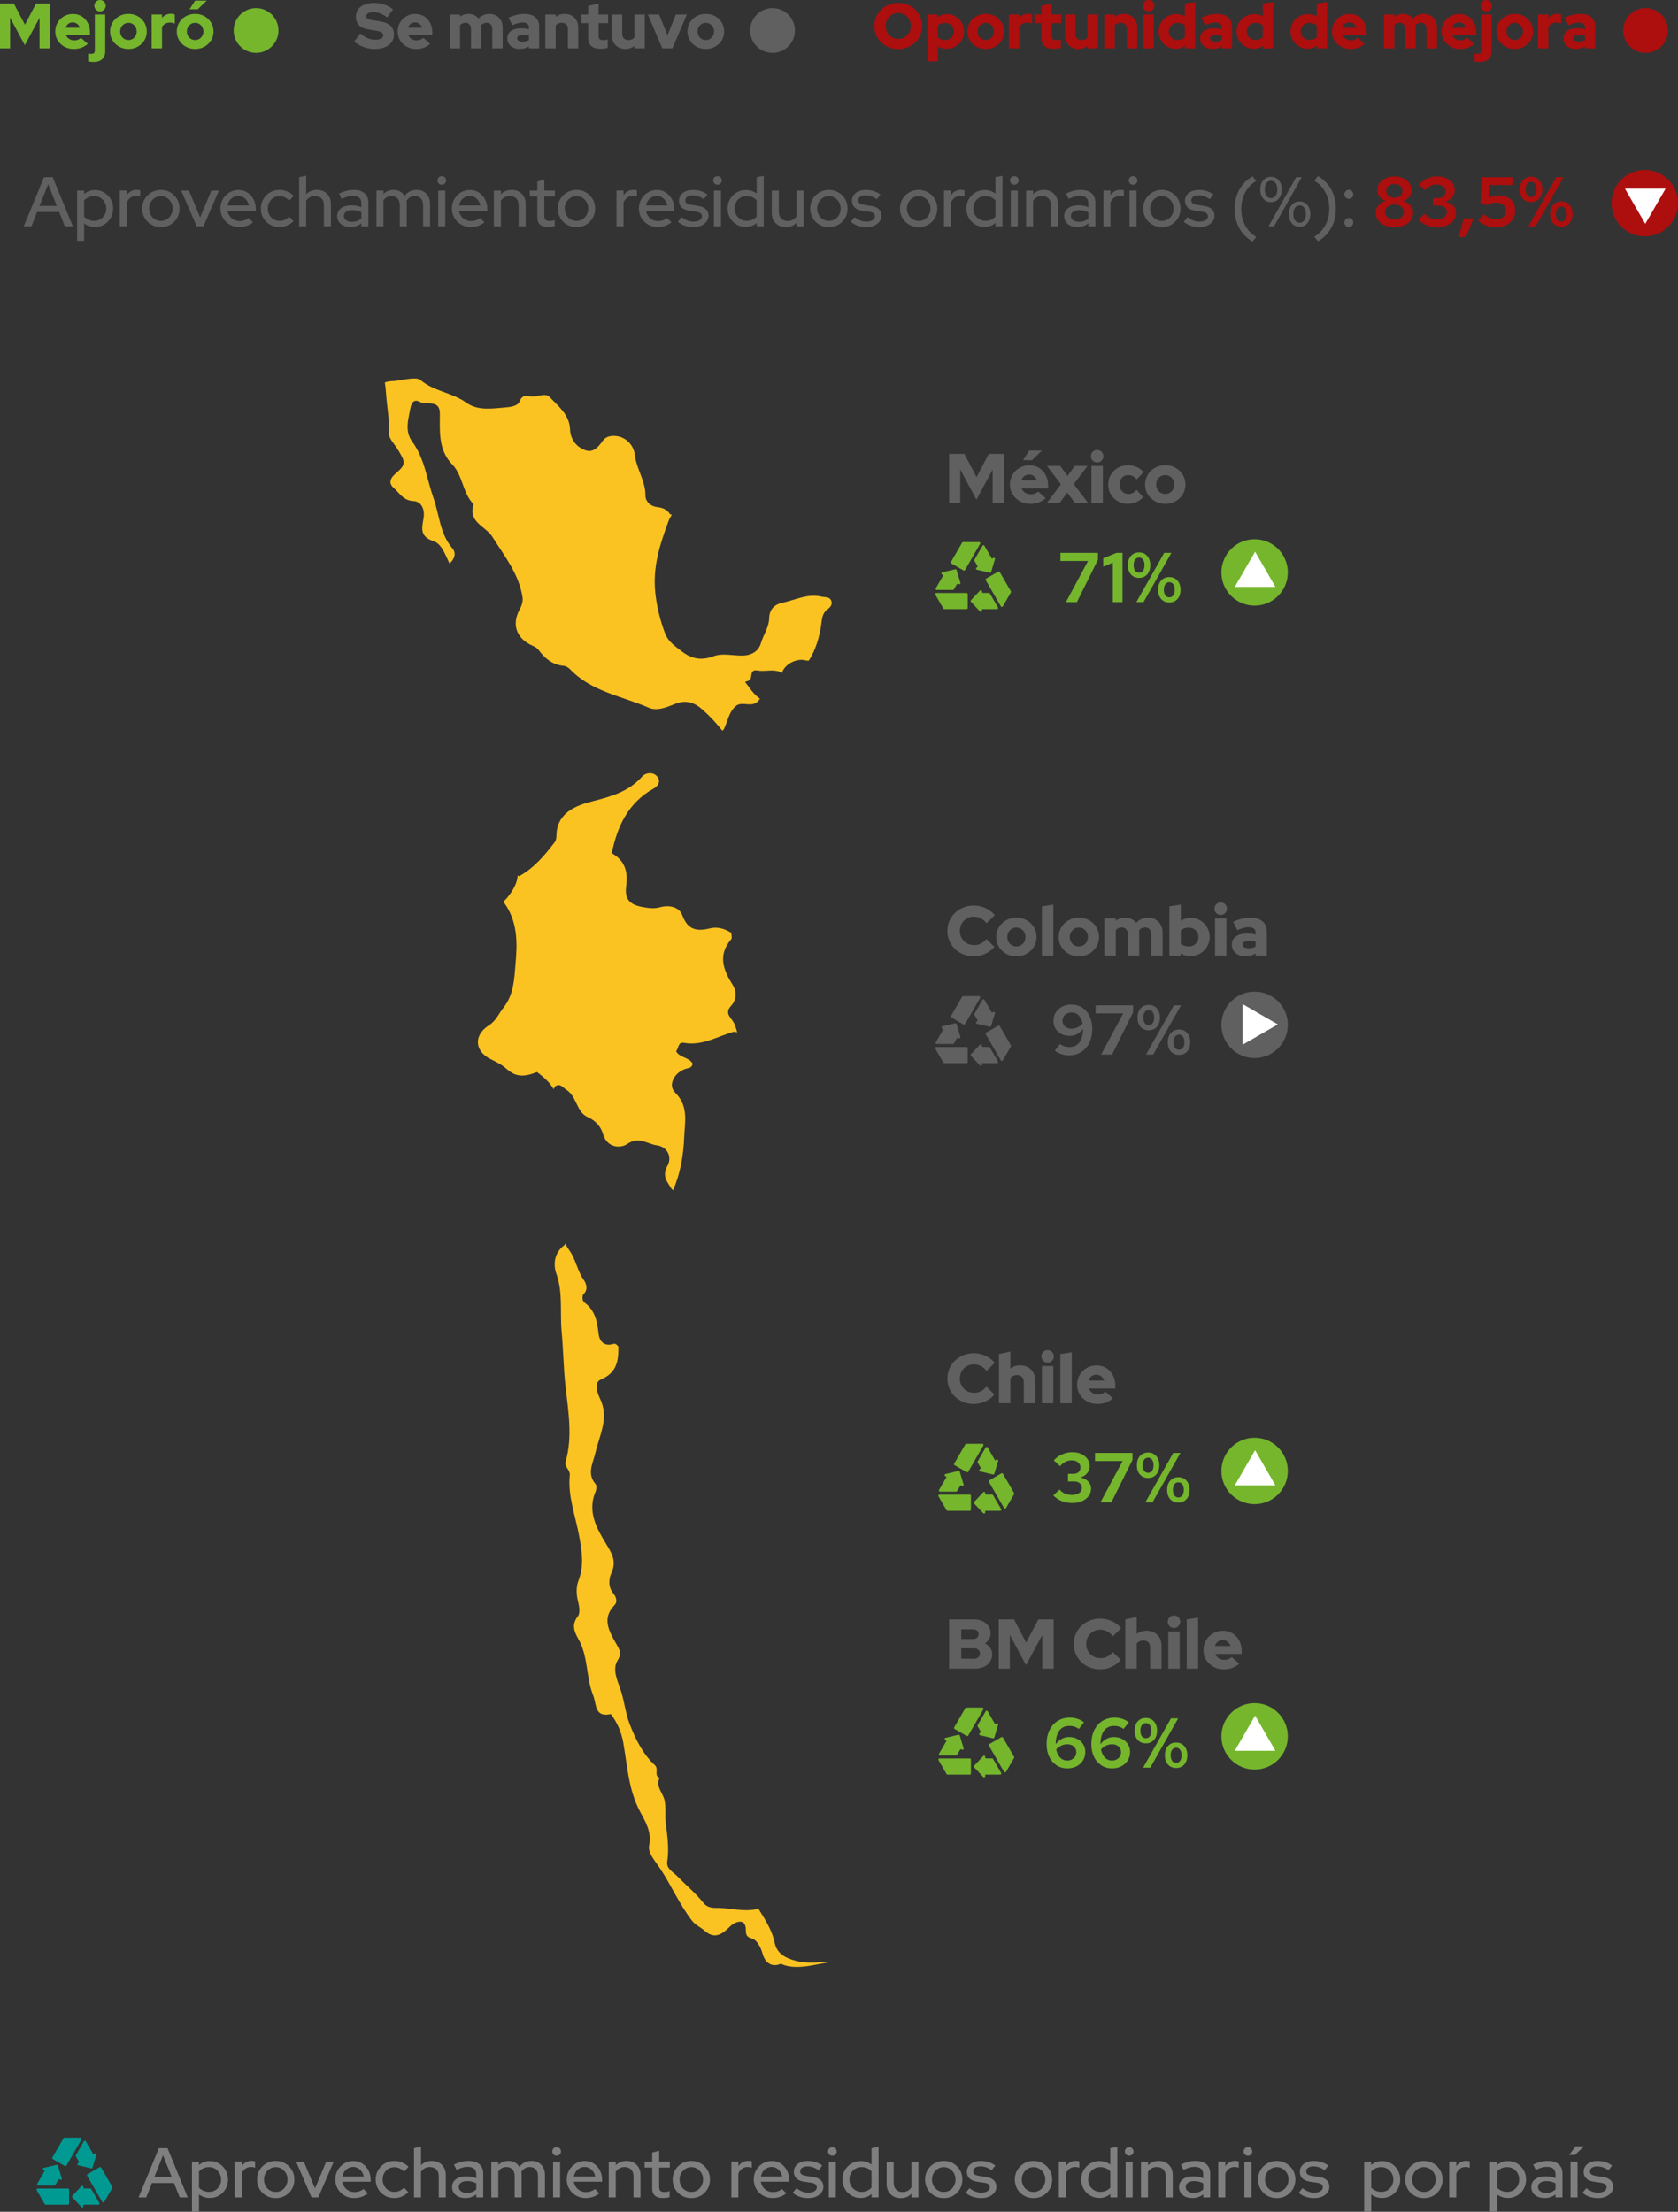 <?xml version="1.0" encoding="UTF-8"?>
<svg id="Capa_2" data-name="Capa 2" xmlns="http://www.w3.org/2000/svg" viewBox="0 0 1049.42 1383.41">
  <rect x="0" y="0" width="1049.42" height="1383.41" fill="#333333" stroke="none"/>
  <defs>
    <style>
      .cls-1 {
        fill: #009a93;
      }

      .cls-2 {
        fill: #7f7f7f;
      }

      .cls-3 {
        fill: #ad0e0e;
      }

      .cls-4 {
        fill: #606060;
      }

      .cls-5 {
        fill: #75b62d;
      }

      .cls-6 {
        fill: #fff;
      }

      .cls-6, .cls-7 {
        fill-rule: evenodd;
      }

      .cls-7 {
        fill: #fbc322;
      }
    </style>
  </defs>
  <g id="mexico">
    <path class="cls-7" d="m504.27,413.19c-5.51-1.85-13.4,1.91-15.26,7.7l-1.17-.66c-4.61-1.81-9.44-.03-14.07-.84-5.69-1-2.58,5.18-5.49,6.32l-2.35.78c2.87,3.64,5.22,7.71,9.33,10.54-4.03,6.72-10.7,1.16-14.77,4.36-4.74,3.74-5.32,9.83-7.85,14.82l-.87.85c-3.73-4.77-7.97-9.26-12.5-13.28-4.87-4.31-10.25-6.29-17.22-3.44-4.99,2.04-11.15,4.56-16.24,2.35-16.78-7.29-35.88-10.03-49.31-24.09-1.22-1.28-2.85-2.03-3.99-2.13-6.89-.61-11.7-4.6-15.47-9.66-1.64-2.21-3.71-2.71-5.66-3.75-8.87-4.71-11.21-13.11-6.33-22,1.24-2.25,2.17-4.86,1.7-7.78-2.34-14.51-11.38-25.62-18.83-37.53-4.15-6.64-15.5-9.13-11.72-20.34-6.96-7-6.65-17.99-13.38-24.95-6.1-6.3-7.55-13.83-7.72-21.99-.07-3.13-.06-6.26,0-9.39.19-9.62-8.28-5.38-12.58-7.72-4.52-2.47-5.57,2.31-6,4.63-1.25,6.77-3.46,13.8,1.34,20.31,7.71,10.47,9.06,23.39,13.24,35.21,3.72,10.51,3.95,22.24,11.73,31.33,2.67,3.12,1.55,6.6-1.67,9.71-2.68-5.46-4.81-12.36-10.1-14.09-8.81-2.9-7.15-8.35-6.15-14.46.87-5.28-1.3-10.36-6.26-10.58-6.48-.3-8.74-5.01-12.44-8.25-3.27-2.86-2.21-5.95.73-8.53,7.17-6.28,6.97-7.05,1.7-15.74-2.19-3.62-5.98-6.76-5.6-11.64.57-7.39-1.01-14.61-1.51-21.91-.19-2.78-.42-5.5-.83-8.13l1.54-.47c1.8-.42,3.69-.3,5.51-.55,5.13-.71,12.75-2.59,15.19-.52,8.57,7.26,19.91,7.83,28.7,14.19,7.29,5.28,16.51,3.62,24.87,2.93,2.46-.2,7.34-.77,8.4-3.62,2-5.38,5.44-2.97,8.83-3.21,3.44-.24,7.7-2.15,10,.34,5.41,5.84,12.38,10.93,12.75,20.17.25,6.29,3.89,11.03,9.42,13.09,4.93,1.83,8.13-1.68,11.07-5.91,2.51-3.61,7.9-3.54,11.43-2.21,4.68,1.77,8.05,5.94,8.7,11.46,1.01,8.61,6.63,15.94,6.54,25.03-.03,3.39,2.69,6.71,7.52,7.25,2.77.31,6.16,1.38,7.85,4.48l1.17.25c-.75,1.18-1.48,2.38-1.96,3.66-5.43,14.64-10.2,28.98-8.39,45.43.98,8.88,3.03,16.87,6.01,24.98,1.89,5.16,5.96,7.88,10.08,11.1,6.54,5.1,12.51,6.32,20.59,3.31,5.04-1.87,11.34-.41,17.08-.33,5.9.08,10.72-2.32,12.32-7.9,1.51-5.24,5-9.66,5.13-15.58.1-4.59,2.49-8.37,8.32-9.59,8.06-1.69,15.58-5.87,24.31-3.82,2.28.53,5.05-.14,6.15,2.49.94,2.23-.42,4.1-2.27,5.43-3.53,2.55-3.46,6.28-4.05,10.15-1.19,7.79-3.5,15.46-7.69,22l-1.55-.08Z"/>
    <path class="cls-7" d="m459.39,645.22c-10.37,2.77-19.96,9.07-31.38,7.07-4.29-.75-3.42,3.35-5.2,5.23,2.23,4.16,8.16,3.66,10.37,7.78-.36,2.66-2.53,2.69-4.18,3.18-7.1,2.11-11.6,10.09-6.77,14.91,8.54,8.53,6.06,18.12,5.67,27.65-.47,11.47-2.31,22.77-6.99,33.42l-1.01-1.01c-2.7-4.44-6.09-7.91-2.42-14.4,2.8-4.96.31-11.76-6.72-12.7-5.92-.8-11.21-5.86-18.57-.78-3.75,2.59-12.44,2.89-15.13-6.45-1.21-4.21-4.41-8.19-9.68-10.51-6.87-3.03-6.59-12.85-13.23-17.02-2.35-1.47-3.88-4.42-7.15-1.93l-.78,1.64c-1.81-3.49-5.2-6.9-10.36-10.75-8.59,3.34-13.44,3.03-19.17-2.1-3.07-2.74-6.55-4.31-10.12-6.13-3.24-1.66-5.48-3.85-6.68-6.25-2.41-4.85-.59-10.57,5.75-14.65,4.69-3.01,6.24-7.37,9.23-11.16,6.61-8.38,6.74-18.19,7.56-27.57,1.05-12.05,1.41-24.26-5.51-35.59-.63-1.03-1.39-2.05-2.14-3.11l1.85-1.78c4.53-5.37,6.93-10.36,7.13-14.58l.97.4c9.29-5.14,15.93-13.06,22.22-21.31.77-1.02,1.01-2.65,1.03-4.01.2-14.71,12.92-19.08,22.51-21.51,12.15-3.08,22.9-6.14,31.38-15.78,1.75-1.98,6.27-2.76,8.83-.07,2.94,3.09.95,6.3-1.97,7.92-16.02,8.91-22.7,23.71-26.14,40.39,8.21,4.56,10.24,11.63,9.04,20.46-1.1,8.08,1.94,11.69,10.05,13.17,3.73.68,7.23,1.28,11.19.16,5.43-1.53,11.85-.33,13.83,5,3.48,9.38,9.15,10.21,17.56,8.17,4.4-1.07,9.1.25,13.12,2.87,0,1.34.58,3.19-.09,3.97-8.4,9.88-5.13,18.97.92,28.54,2.42,3.83,2.74,9.06-.89,12.99-2.75,2.98-2.56,5.11-.05,8.24,2.03,2.52,3.04,5.51,3.77,8.61"/>
    <path class="cls-7" d="m520.42,1226.97c-7.58.26-15,1.53-22.75-.52-6.6-1.74-11.8-4.6-13.17-11.22-1.69-8.13-6.08-14.73-10.15-21.31-9.53,2.28-18.05-.76-26.67-.58-3.06.07-5.86-.71-7.79-3.15-4.85-6.12-10.88-11.04-16.24-16.61-2.43-2.53-7.07-4.66-6.37-9.17,1.29-8.28.02-16.16-.94-24.35-.5-4.21.21-9.31-.73-13.99-.95-4.71-5.76-8.57-3.12-14.08-3.79-1.51-.25-5.45-2.99-7.97-7.57-6.99-12.03-16.21-15.72-25.68-2.85-7.31-3.37-15.28-6.11-22.74-1.94-5.3-4.65-11.77-1.48-16.95,2.8-4.59,1.42-6.53-.81-10.5-4.19-7.46-9.32-15.67-1.1-24.14,2.49-2.57.51-5.87-.91-7.64-3.35-4.18-2.4-9.41-1.01-12.48,3.42-7.51.25-12.31-3.34-18.27-5.99-9.94-11.85-20.33-6.51-32.78.57-1.32.74-3.66-.03-4.57-5.68-6.69-1.63-12.93-.09-19.69,2.5-10.98,8.68-21.63,2.88-33.75-1.46-3.06-4.33-9.97.58-12.03,10.01-4.19,10.97-11.83,10.9-20.52-.68-.83-1.33-1.62-2.22-1.77l1.36.85-1.36-.85c-.3-.05-.62-.03-.99.09-5.77,1.83-8.69-1.84-9.18-6.3-.85-7.65-2.14-14.65-8.78-19.57-1.86-1.38-1.32-4.66-.65-5.26,3.25-2.95,1.42-7.09.35-8.58-4.22-5.86-5.15-13.24-9.26-18.87-.93-1.28-1.64-2.48-2.12-3.66l-.26-.69-.6,1.13c-3.48,2.47-5.29,5.8-5.89,9.24-.52,2.94-.16,5.96.79,8.62,4.25,11.97,2.17,24.14,3.3,36.13,1.08,11.42,1.15,22.94,2.43,34.41,1.74,15.57,4.51,31.29.11,46.9-1,3.54,2.9,5.09,2.55,8.63-1.31,13.23,3.64,25.59,5.94,38.34,1.62,8.99,3.12,18.19-.44,27.41-1.56,4.05-1.49,8.7-.31,13.27.76,2.93,1.42,7.23-.1,9.16-4.14,5.26-2.29,9.72.29,14.25,6.25,10.94,4.69,23.87,9.25,35.26,2.21,5.52.74,13.99,11.04,11.7,4.1,5.35,6.66,11.37,7.82,17.99,2.57,14.62,3.2,29.5,10.58,43.22,3.21,5.97,7.31,12.53,5.55,21.02-.92,4.4,3.67,9.6,6.61,13.95,7.23,10.68,12.19,22.72,20.18,32.97,2.24,2.88,5.38,4.09,7.83,6.28,5.32,4.77,9.68,3.29,14.19-.88,1.49-1.38,2.94-2.99,4.72-3.84,3.24-1.56,6.42-1.36,6.9,3.06.32,2.97-.66,5.29,3.89,6.65,3.23.97,5.44,5.19,6.72,9.66,1.83,6.41,6.64,8.32,11.39,6.03,0,0,5.33,3.63,18.7,1.2l13.37-2.44Z"/>
    <g>
      <path class="cls-4" d="m14.82,141.61l12.72-30.8h5.41l12.63,30.8h-5.02l-3.56-9.02h-13.82l-3.56,9.02h-4.8Zm9.9-12.85h10.78l-5.37-13.55-5.41,13.55Z"/>
      <path class="cls-4" d="m48.22,150.59v-31.37h4.36v2.16c1.91-1.67,4.19-2.51,6.86-2.51,2.11,0,4.03.51,5.74,1.54,1.72,1.03,3.07,2.41,4.07,4.16s1.5,3.69,1.5,5.83-.5,4.13-1.5,5.88-2.36,3.13-4.09,4.16c-1.73,1.03-3.68,1.54-5.85,1.54-1.23,0-2.41-.19-3.54-.57s-2.18-.94-3.15-1.67v10.87h-4.4Zm10.65-12.45c1.44,0,2.72-.33,3.85-.99,1.13-.66,2.03-1.58,2.71-2.75s1.01-2.49,1.01-3.96-.34-2.79-1.01-3.96c-.67-1.17-1.58-2.1-2.71-2.79s-2.41-1.03-3.85-1.03c-1.26,0-2.44.24-3.52.73s-2,1.15-2.73,2v10.12c.73.79,1.65,1.43,2.75,1.91,1.1.48,2.27.73,3.5.73Z"/>
      <path class="cls-4" d="m74.92,141.61v-22.44h4.4v2.9c.7-1.06,1.58-1.88,2.62-2.46,1.04-.59,2.22-.88,3.54-.88.91,0,1.66.12,2.24.35v3.96c-.41-.18-.84-.3-1.28-.37-.44-.07-.9-.11-1.36-.11-1.26,0-2.39.34-3.39,1.03-1,.69-1.79,1.69-2.38,3.01v15h-4.4Z"/>
      <path class="cls-4" d="m100.62,142.05c-2.17,0-4.14-.51-5.92-1.52-1.78-1.01-3.18-2.4-4.22-4.18-1.04-1.77-1.56-3.75-1.56-5.92s.51-4.17,1.54-5.92c1.03-1.75,2.43-3.14,4.22-4.18s3.77-1.56,5.94-1.56,4.14.52,5.92,1.56c1.77,1.04,3.17,2.43,4.2,4.18,1.03,1.75,1.54,3.72,1.54,5.92s-.51,4.14-1.54,5.92c-1.03,1.78-2.43,3.17-4.2,4.18-1.78,1.01-3.75,1.52-5.92,1.52Zm0-3.87c1.38,0,2.62-.34,3.74-1.03,1.11-.69,1.99-1.62,2.64-2.79.64-1.17.97-2.49.97-3.96s-.32-2.73-.97-3.89c-.65-1.16-1.53-2.09-2.64-2.79-1.12-.7-2.36-1.06-3.74-1.06s-2.59.35-3.72,1.06c-1.13.7-2.02,1.64-2.66,2.79-.65,1.16-.97,2.46-.97,3.89s.32,2.79.97,3.96c.64,1.17,1.53,2.11,2.66,2.79,1.13.69,2.37,1.03,3.72,1.03Z"/>
      <path class="cls-4" d="m123.02,141.61l-9.68-22.4h4.84l7,16.76,7-16.76h4.71l-9.68,22.4h-4.18Z"/>
      <path class="cls-4" d="m149.64,142.01c-2.2,0-4.19-.51-5.96-1.52-1.78-1.01-3.19-2.41-4.25-4.18s-1.58-3.75-1.58-5.92.51-4.12,1.52-5.85c1.01-1.73,2.37-3.12,4.07-4.16,1.7-1.04,3.61-1.56,5.72-1.56s3.89.52,5.52,1.56c1.63,1.04,2.92,2.45,3.87,4.22.95,1.78,1.43,3.78,1.43,6.01v1.19h-17.69c.2,1.26.65,2.37,1.34,3.32.69.95,1.57,1.72,2.64,2.29,1.07.57,2.25.86,3.54.86,1.11,0,2.17-.18,3.17-.53s1.83-.82,2.51-1.41l2.77,2.73c-1.29,1-2.63,1.74-4.03,2.22s-2.93.73-4.6.73Zm-7.3-13.51h13.29c-.21-1.14-.62-2.16-1.25-3.06s-1.4-1.6-2.31-2.11c-.91-.51-1.92-.77-3.04-.77s-2.14.26-3.08.77c-.94.51-1.72,1.21-2.35,2.09-.63.88-1.05,1.91-1.25,3.08Z"/>
      <path class="cls-4" d="m174.72,142.01c-2.17,0-4.14-.51-5.9-1.54-1.76-1.03-3.15-2.42-4.18-4.18-1.03-1.76-1.54-3.71-1.54-5.85s.52-4.17,1.56-5.92,2.43-3.14,4.18-4.18c1.75-1.04,3.7-1.56,5.87-1.56,1.67,0,3.29.32,4.86.95,1.57.63,2.93,1.55,4.07,2.75l-2.73,3.04c-.85-.94-1.8-1.64-2.86-2.11s-2.16-.7-3.3-.7c-1.38,0-2.62.34-3.72,1.01-1.1.68-1.97,1.6-2.6,2.77-.63,1.17-.95,2.48-.95,3.92s.32,2.75.97,3.94c.64,1.19,1.52,2.12,2.64,2.79,1.11.68,2.36,1.01,3.74,1.01,1.14,0,2.21-.23,3.21-.68,1-.45,1.94-1.12,2.82-2l2.68,2.86c-1.17,1.17-2.53,2.08-4.07,2.73s-3.13.97-4.77.97Z"/>
      <path class="cls-4" d="m187.08,141.61v-30.8l4.4-.97v11.66c1.73-1.82,3.97-2.73,6.73-2.73,1.73,0,3.25.37,4.55,1.1,1.3.73,2.33,1.75,3.08,3.06s1.12,2.84,1.12,4.6v14.08h-4.4v-13.33c0-1.76-.5-3.15-1.5-4.16s-2.36-1.52-4.09-1.52c-1.17,0-2.22.26-3.15.77-.92.51-1.71,1.24-2.35,2.18v16.06h-4.4Z"/>
      <path class="cls-4" d="m219.15,142.01c-1.64,0-3.08-.29-4.31-.86-1.23-.57-2.2-1.37-2.9-2.4-.7-1.03-1.06-2.21-1.06-3.56,0-2.11.81-3.77,2.44-4.97,1.63-1.2,3.83-1.8,6.62-1.8,2.2,0,4.22.4,6.07,1.19v-2.33c0-1.61-.46-2.82-1.36-3.61s-2.26-1.19-4.05-1.19c-1.03,0-2.09.15-3.19.46-1.1.31-2.34.79-3.72,1.43l-1.67-3.3c1.67-.79,3.25-1.37,4.73-1.74,1.48-.37,2.97-.55,4.47-.55,2.9,0,5.16.69,6.75,2.07s2.4,3.34,2.4,5.9v14.87h-4.36v-1.94c-.97.79-2.02,1.38-3.17,1.76-1.14.38-2.38.57-3.7.57Zm-4.09-6.95c0,1.12.47,2.01,1.41,2.68.94.67,2.16,1.01,3.65,1.01,1.17,0,2.26-.18,3.26-.53,1-.35,1.88-.89,2.64-1.63v-3.78c-.82-.47-1.7-.82-2.64-1.06-.94-.23-1.95-.35-3.04-.35-1.64,0-2.93.34-3.87,1.01-.94.67-1.41,1.55-1.41,2.64Z"/>
      <path class="cls-4" d="m235.43,141.61v-22.4h4.4v2.11c1.67-1.7,3.77-2.55,6.29-2.55,1.52,0,2.89.34,4.09,1.01,1.2.68,2.14,1.6,2.82,2.77.91-1.26,2-2.21,3.28-2.84,1.28-.63,2.71-.95,4.29-.95,1.67,0,3.13.37,4.38,1.1,1.25.73,2.22,1.75,2.93,3.06s1.06,2.84,1.06,4.6v14.08h-4.36v-13.33c0-1.76-.46-3.15-1.39-4.16s-2.16-1.52-3.72-1.52c-1.12,0-2.11.26-2.99.77-.88.51-1.64,1.27-2.29,2.27.06.29.1.6.13.92s.04.65.04.97v14.08h-4.36v-13.33c0-1.76-.47-3.15-1.41-4.16-.94-1.01-2.17-1.52-3.7-1.52-1.08,0-2.05.23-2.9.68-.85.46-1.58,1.14-2.2,2.05v16.28h-4.4Z"/>
      <path class="cls-4" d="m276.27,115.56c-.73,0-1.36-.26-1.89-.79s-.79-1.17-.79-1.94.26-1.37.79-1.89c.53-.53,1.16-.79,1.89-.79s1.41.26,1.94.79c.53.53.79,1.17.79,1.94s-.26,1.36-.79,1.89c-.53.53-1.17.79-1.94.79Zm-2.2,26.05v-22.4h4.4v22.4h-4.4Z"/>
      <path class="cls-4" d="m294.39,142.01c-2.2,0-4.19-.51-5.96-1.52-1.78-1.01-3.19-2.41-4.25-4.18s-1.58-3.75-1.58-5.92.51-4.12,1.52-5.85c1.01-1.73,2.37-3.12,4.07-4.16,1.7-1.04,3.61-1.56,5.72-1.56s3.89.52,5.52,1.56c1.63,1.04,2.92,2.45,3.87,4.22.95,1.78,1.43,3.78,1.43,6.01v1.19h-17.69c.2,1.26.65,2.37,1.34,3.32.69.95,1.57,1.72,2.64,2.29,1.07.57,2.25.86,3.54.86,1.11,0,2.17-.18,3.17-.53s1.83-.82,2.51-1.41l2.77,2.73c-1.29,1-2.63,1.74-4.03,2.22s-2.93.73-4.6.73Zm-7.3-13.51h13.29c-.21-1.14-.62-2.16-1.25-3.06s-1.4-1.6-2.31-2.11c-.91-.51-1.92-.77-3.04-.77s-2.14.26-3.08.77c-.94.51-1.72,1.21-2.35,2.09-.63.88-1.05,1.91-1.25,3.08Z"/>
      <path class="cls-4" d="m308.87,141.61v-22.4h4.4v2.29c1.73-1.82,3.97-2.73,6.73-2.73,1.73,0,3.25.37,4.55,1.1,1.3.73,2.33,1.76,3.08,3.08s1.12,2.85,1.12,4.58v14.08h-4.4v-13.33c0-1.76-.5-3.15-1.5-4.16s-2.36-1.52-4.09-1.52c-1.17,0-2.22.26-3.15.77-.92.51-1.71,1.24-2.35,2.18v16.06h-4.4Z"/>
      <path class="cls-4" d="m342.71,142.01c-2.14,0-3.78-.5-4.93-1.5-1.14-1-1.72-2.48-1.72-4.44v-13.16h-4.75v-3.7h4.75v-5.68l4.36-1.1v6.78h6.64v3.7h-6.64v12.19c0,1.12.26,1.91.77,2.4.51.48,1.36.72,2.53.72.62,0,1.17-.04,1.65-.13.48-.09,1-.23,1.56-.44v3.74c-.59.21-1.27.36-2.05.46-.78.1-1.5.15-2.18.15Z"/>
      <path class="cls-4" d="m360.53,142.05c-2.17,0-4.14-.51-5.92-1.52-1.78-1.01-3.18-2.4-4.22-4.18-1.04-1.77-1.56-3.75-1.56-5.92s.51-4.17,1.54-5.92c1.03-1.75,2.43-3.14,4.22-4.18s3.77-1.56,5.94-1.56,4.14.52,5.92,1.56c1.77,1.04,3.17,2.43,4.2,4.18,1.03,1.75,1.54,3.72,1.54,5.92s-.51,4.14-1.54,5.92c-1.03,1.78-2.43,3.17-4.2,4.18-1.78,1.01-3.75,1.52-5.92,1.52Zm0-3.87c1.38,0,2.62-.34,3.74-1.03,1.11-.69,1.99-1.62,2.64-2.79.64-1.17.97-2.49.97-3.96s-.32-2.73-.97-3.89c-.65-1.16-1.53-2.09-2.64-2.79-1.12-.7-2.36-1.06-3.74-1.06s-2.59.35-3.72,1.06c-1.13.7-2.02,1.64-2.66,2.79-.65,1.16-.97,2.46-.97,3.89s.32,2.79.97,3.96c.64,1.17,1.53,2.11,2.66,2.79,1.13.69,2.37,1.03,3.72,1.03Z"/>
      <path class="cls-4" d="m385.56,141.61v-22.44h4.4v2.9c.7-1.06,1.58-1.88,2.62-2.46,1.04-.59,2.22-.88,3.54-.88.91,0,1.66.12,2.24.35v3.96c-.41-.18-.84-.3-1.28-.37-.44-.07-.9-.11-1.36-.11-1.26,0-2.39.34-3.39,1.03-1,.69-1.79,1.69-2.38,3.01v15h-4.4Z"/>
      <path class="cls-4" d="m411.34,142.01c-2.2,0-4.19-.51-5.96-1.52-1.78-1.01-3.19-2.41-4.25-4.18s-1.58-3.75-1.58-5.92.51-4.12,1.52-5.85c1.01-1.73,2.37-3.12,4.07-4.16,1.7-1.04,3.61-1.56,5.72-1.56s3.89.52,5.52,1.56c1.63,1.04,2.92,2.45,3.87,4.22.95,1.78,1.43,3.78,1.43,6.01v1.19h-17.69c.2,1.26.65,2.37,1.34,3.32.69.95,1.57,1.72,2.64,2.29,1.07.57,2.25.86,3.54.86,1.11,0,2.17-.18,3.17-.53s1.83-.82,2.51-1.41l2.77,2.73c-1.29,1-2.63,1.74-4.03,2.22s-2.93.73-4.6.73Zm-7.3-13.51h13.29c-.21-1.14-.62-2.16-1.25-3.06s-1.4-1.6-2.31-2.11c-.91-.51-1.92-.77-3.04-.77s-2.14.26-3.08.77c-.94.51-1.72,1.21-2.35,2.09-.63.88-1.05,1.91-1.25,3.08Z"/>
      <path class="cls-4" d="m433.74,142.05c-1.94,0-3.75-.29-5.43-.86-1.69-.57-3.15-1.4-4.38-2.49l2.38-2.9c1.17.94,2.37,1.64,3.59,2.11,1.22.47,2.46.7,3.72.7,1.58,0,2.87-.3,3.87-.9,1-.6,1.5-1.4,1.5-2.4,0-.82-.29-1.47-.88-1.94-.59-.47-1.5-.79-2.73-.97l-4.05-.57c-2.26-.32-3.94-1.01-5.04-2.07-1.1-1.06-1.65-2.46-1.65-4.22,0-1.32.37-2.49,1.1-3.52.73-1.03,1.76-1.82,3.08-2.38,1.32-.56,2.84-.84,4.58-.84,1.64,0,3.21.23,4.71.68s2.93,1.18,4.31,2.18l-2.2,2.9c-1.26-.82-2.46-1.42-3.61-1.8-1.14-.38-2.32-.57-3.52-.57-1.35,0-2.43.29-3.26.86-.82.57-1.23,1.31-1.23,2.22,0,.85.29,1.49.88,1.91.59.43,1.51.74,2.77.95l4.09.62c2.23.29,3.92.97,5.06,2.02,1.14,1.06,1.72,2.46,1.72,4.22,0,1.32-.42,2.52-1.25,3.59s-1.95,1.91-3.34,2.53c-1.39.62-2.99.92-4.77.92Z"/>
      <path class="cls-4" d="m448.7,115.56c-.73,0-1.36-.26-1.89-.79s-.79-1.17-.79-1.94.26-1.37.79-1.89c.53-.53,1.16-.79,1.89-.79s1.41.26,1.94.79c.53.53.79,1.17.79,1.94s-.26,1.36-.79,1.89c-.53.53-1.17.79-1.94.79Zm-2.2,26.05v-22.4h4.4v22.4h-4.4Z"/>
      <path class="cls-4" d="m466.39,141.96c-2.08,0-4-.51-5.74-1.54-1.75-1.03-3.12-2.41-4.11-4.16-1-1.75-1.5-3.72-1.5-5.92s.51-4.08,1.52-5.83c1.01-1.75,2.39-3.12,4.14-4.14,1.74-1.01,3.67-1.52,5.79-1.52,1.23,0,2.42.18,3.56.55,1.14.37,2.2.92,3.17,1.65v-10.25l4.4-.84v31.64h-4.36v-2.16c-1.91,1.67-4.2,2.51-6.86,2.51Zm.57-3.83c1.29,0,2.47-.23,3.54-.7,1.07-.47,1.97-1.13,2.71-1.98v-10.12c-.7-.85-1.61-1.51-2.71-1.98-1.1-.47-2.28-.7-3.54-.7-1.41,0-2.69.33-3.85.99-1.16.66-2.07,1.58-2.73,2.75-.66,1.17-.99,2.49-.99,3.96s.33,2.79.99,3.96c.66,1.17,1.57,2.11,2.73,2.79,1.16.69,2.44,1.03,3.85,1.03Z"/>
      <path class="cls-4" d="m491.47,142.05c-1.73,0-3.26-.37-4.58-1.1-1.32-.73-2.35-1.77-3.1-3.1s-1.12-2.85-1.12-4.55v-14.08h4.4v13.33c0,1.73.51,3.11,1.52,4.14s2.37,1.54,4.07,1.54c1.17,0,2.24-.26,3.19-.77.95-.51,1.72-1.24,2.31-2.18v-16.06h4.4v22.4h-4.4v-2.29c-1.73,1.82-3.96,2.73-6.69,2.73Z"/>
      <path class="cls-4" d="m518.4,142.05c-2.17,0-4.14-.51-5.92-1.52-1.78-1.01-3.18-2.4-4.22-4.18-1.04-1.77-1.56-3.75-1.56-5.92s.51-4.17,1.54-5.92c1.03-1.75,2.43-3.14,4.22-4.18s3.77-1.56,5.94-1.56,4.14.52,5.92,1.56c1.77,1.04,3.17,2.43,4.2,4.18,1.03,1.75,1.54,3.72,1.54,5.92s-.51,4.14-1.54,5.92c-1.03,1.78-2.43,3.17-4.2,4.18-1.78,1.01-3.75,1.52-5.92,1.52Zm0-3.87c1.38,0,2.62-.34,3.74-1.03,1.11-.69,1.99-1.62,2.64-2.79.64-1.17.97-2.49.97-3.96s-.32-2.73-.97-3.89c-.65-1.16-1.53-2.09-2.64-2.79-1.12-.7-2.36-1.06-3.74-1.06s-2.59.35-3.72,1.06c-1.13.7-2.02,1.64-2.66,2.79-.65,1.16-.97,2.46-.97,3.89s.32,2.79.97,3.96c.64,1.17,1.53,2.11,2.66,2.79,1.13.69,2.37,1.03,3.72,1.03Z"/>
      <path class="cls-4" d="m541.93,142.05c-1.94,0-3.75-.29-5.43-.86-1.69-.57-3.15-1.4-4.38-2.49l2.38-2.9c1.17.94,2.37,1.64,3.59,2.11,1.22.47,2.46.7,3.72.7,1.58,0,2.87-.3,3.87-.9,1-.6,1.5-1.4,1.5-2.4,0-.82-.29-1.47-.88-1.94-.59-.47-1.5-.79-2.73-.97l-4.05-.57c-2.26-.32-3.94-1.01-5.04-2.07-1.1-1.06-1.65-2.46-1.65-4.22,0-1.32.37-2.49,1.1-3.52.73-1.03,1.76-1.82,3.08-2.38,1.32-.56,2.84-.84,4.58-.84,1.64,0,3.21.23,4.71.68s2.93,1.18,4.31,2.18l-2.2,2.9c-1.26-.82-2.46-1.42-3.61-1.8-1.14-.38-2.32-.57-3.52-.57-1.35,0-2.43.29-3.26.86-.82.57-1.23,1.31-1.23,2.22,0,.85.29,1.49.88,1.91.59.43,1.51.74,2.77.95l4.09.62c2.23.29,3.92.97,5.06,2.02,1.14,1.06,1.72,2.46,1.72,4.22,0,1.32-.42,2.52-1.25,3.59s-1.95,1.91-3.34,2.53c-1.39.62-2.99.92-4.77.92Z"/>
      <path class="cls-4" d="m574.54,142.05c-2.17,0-4.14-.51-5.92-1.52-1.78-1.01-3.18-2.4-4.22-4.18-1.04-1.77-1.56-3.75-1.56-5.92s.51-4.17,1.54-5.92c1.03-1.75,2.43-3.14,4.22-4.18s3.77-1.56,5.94-1.56,4.14.52,5.92,1.56c1.77,1.04,3.17,2.43,4.2,4.18,1.03,1.75,1.54,3.72,1.54,5.92s-.51,4.14-1.54,5.92c-1.03,1.78-2.43,3.17-4.2,4.18-1.78,1.01-3.75,1.52-5.92,1.52Zm0-3.87c1.38,0,2.62-.34,3.74-1.03,1.11-.69,1.99-1.62,2.64-2.79.64-1.17.97-2.49.97-3.96s-.32-2.73-.97-3.89c-.65-1.16-1.53-2.09-2.64-2.79-1.12-.7-2.36-1.06-3.74-1.06s-2.59.35-3.72,1.06c-1.13.7-2.02,1.64-2.66,2.79-.65,1.16-.97,2.46-.97,3.89s.32,2.79.97,3.96c.64,1.17,1.53,2.11,2.66,2.79,1.13.69,2.37,1.03,3.72,1.03Z"/>
      <path class="cls-4" d="m590.38,141.61v-22.44h4.4v2.9c.7-1.06,1.58-1.88,2.62-2.46,1.04-.59,2.22-.88,3.54-.88.91,0,1.66.12,2.24.35v3.96c-.41-.18-.84-.3-1.28-.37-.44-.07-.9-.11-1.36-.11-1.26,0-2.39.34-3.39,1.03-1,.69-1.79,1.69-2.38,3.01v15h-4.4Z"/>
      <path class="cls-4" d="m615.72,141.96c-2.08,0-4-.51-5.74-1.54-1.75-1.03-3.12-2.41-4.11-4.16-1-1.75-1.5-3.72-1.5-5.92s.51-4.08,1.52-5.83c1.01-1.75,2.39-3.12,4.14-4.14,1.74-1.01,3.67-1.52,5.79-1.52,1.23,0,2.42.18,3.56.55,1.14.37,2.2.92,3.17,1.65v-10.25l4.4-.84v31.64h-4.36v-2.16c-1.91,1.67-4.2,2.51-6.86,2.51Zm.57-3.83c1.29,0,2.47-.23,3.54-.7,1.07-.47,1.97-1.13,2.71-1.98v-10.12c-.7-.85-1.61-1.51-2.71-1.98-1.1-.47-2.28-.7-3.54-.7-1.41,0-2.69.33-3.85.99-1.16.66-2.07,1.58-2.73,2.75-.66,1.17-.99,2.49-.99,3.96s.33,2.79.99,3.96c.66,1.17,1.57,2.11,2.73,2.79,1.16.69,2.44,1.03,3.85,1.03Z"/>
      <path class="cls-4" d="m634.33,115.56c-.73,0-1.36-.26-1.89-.79s-.79-1.17-.79-1.94.26-1.37.79-1.89c.53-.53,1.16-.79,1.89-.79s1.41.26,1.94.79c.53.53.79,1.17.79,1.94s-.26,1.36-.79,1.89c-.53.53-1.17.79-1.94.79Zm-2.2,26.05v-22.4h4.4v22.4h-4.4Z"/>
      <path class="cls-4" d="m641.72,141.61v-22.4h4.4v2.29c1.73-1.82,3.97-2.73,6.73-2.73,1.73,0,3.25.37,4.55,1.1,1.3.73,2.33,1.76,3.08,3.08s1.12,2.85,1.12,4.58v14.08h-4.4v-13.33c0-1.76-.5-3.15-1.5-4.16s-2.36-1.52-4.09-1.52c-1.17,0-2.22.26-3.15.77-.92.51-1.71,1.24-2.35,2.18v16.06h-4.4Z"/>
      <path class="cls-4" d="m673.8,142.01c-1.64,0-3.08-.29-4.31-.86-1.23-.57-2.2-1.37-2.9-2.4-.7-1.03-1.06-2.21-1.06-3.56,0-2.11.81-3.77,2.44-4.97,1.63-1.2,3.83-1.8,6.62-1.8,2.2,0,4.22.4,6.07,1.19v-2.33c0-1.61-.46-2.82-1.36-3.61s-2.26-1.19-4.05-1.19c-1.03,0-2.09.15-3.19.46-1.1.31-2.34.79-3.72,1.43l-1.67-3.3c1.67-.79,3.25-1.37,4.73-1.74,1.48-.37,2.97-.55,4.47-.55,2.9,0,5.16.69,6.75,2.07s2.4,3.34,2.4,5.9v14.87h-4.36v-1.94c-.97.79-2.02,1.38-3.17,1.76-1.14.38-2.38.57-3.7.57Zm-4.09-6.95c0,1.12.47,2.01,1.41,2.68.94.67,2.16,1.01,3.65,1.01,1.17,0,2.26-.18,3.26-.53,1-.35,1.88-.89,2.64-1.63v-3.78c-.82-.47-1.7-.82-2.64-1.06-.94-.23-1.95-.35-3.04-.35-1.64,0-2.93.34-3.87,1.01-.94.67-1.41,1.55-1.41,2.64Z"/>
      <path class="cls-4" d="m690.08,141.61v-22.44h4.4v2.9c.7-1.06,1.58-1.88,2.62-2.46,1.04-.59,2.22-.88,3.54-.88.91,0,1.66.12,2.24.35v3.96c-.41-.18-.84-.3-1.28-.37-.44-.07-.9-.11-1.36-.11-1.26,0-2.39.34-3.39,1.03-1,.69-1.79,1.69-2.38,3.01v15h-4.4Z"/>
      <path class="cls-4" d="m708.6,115.56c-.73,0-1.36-.26-1.89-.79s-.79-1.17-.79-1.94.26-1.37.79-1.89c.53-.53,1.16-.79,1.89-.79s1.41.26,1.94.79c.53.53.79,1.17.79,1.94s-.26,1.36-.79,1.89c-.53.53-1.17.79-1.94.79Zm-2.2,26.05v-22.4h4.4v22.4h-4.4Z"/>
      <path class="cls-4" d="m726.64,142.05c-2.17,0-4.14-.51-5.92-1.52-1.78-1.01-3.18-2.4-4.22-4.18-1.04-1.77-1.56-3.75-1.56-5.92s.51-4.17,1.54-5.92c1.03-1.75,2.43-3.14,4.22-4.18s3.77-1.56,5.94-1.56,4.14.52,5.92,1.56c1.77,1.04,3.17,2.43,4.2,4.18,1.03,1.75,1.54,3.72,1.54,5.92s-.51,4.14-1.54,5.92c-1.03,1.78-2.43,3.17-4.2,4.18-1.78,1.01-3.75,1.52-5.92,1.52Zm0-3.87c1.38,0,2.62-.34,3.74-1.03,1.11-.69,1.99-1.62,2.64-2.79.64-1.17.97-2.49.97-3.96s-.32-2.73-.97-3.89c-.65-1.16-1.53-2.09-2.64-2.79-1.12-.7-2.36-1.06-3.74-1.06s-2.59.35-3.72,1.06c-1.13.7-2.02,1.64-2.66,2.79-.65,1.16-.97,2.46-.97,3.89s.32,2.79.97,3.96c.64,1.17,1.53,2.11,2.66,2.79,1.13.69,2.37,1.03,3.72,1.03Z"/>
      <path class="cls-4" d="m750.18,142.05c-1.94,0-3.75-.29-5.43-.86-1.69-.57-3.15-1.4-4.38-2.49l2.38-2.9c1.17.94,2.37,1.64,3.59,2.11,1.22.47,2.46.7,3.72.7,1.58,0,2.87-.3,3.87-.9,1-.6,1.5-1.4,1.5-2.4,0-.82-.29-1.47-.88-1.94-.59-.47-1.5-.79-2.73-.97l-4.05-.57c-2.26-.32-3.94-1.01-5.04-2.07-1.1-1.06-1.65-2.46-1.65-4.22,0-1.32.37-2.49,1.1-3.52.73-1.03,1.76-1.82,3.08-2.38,1.32-.56,2.84-.84,4.58-.84,1.64,0,3.21.23,4.71.68s2.93,1.18,4.31,2.18l-2.2,2.9c-1.26-.82-2.46-1.42-3.61-1.8-1.14-.38-2.32-.57-3.52-.57-1.35,0-2.43.29-3.26.86-.82.57-1.23,1.31-1.23,2.22,0,.85.29,1.49.88,1.91.59.43,1.51.74,2.77.95l4.09.62c2.23.29,3.92.97,5.06,2.02,1.14,1.06,1.72,2.46,1.72,4.22,0,1.32-.42,2.52-1.25,3.59s-1.95,1.91-3.34,2.53c-1.39.62-2.99.92-4.77.92Z"/>
      <path class="cls-4" d="m783.32,151.07c-3.61-2.11-6.37-4.91-8.29-8.4-1.92-3.49-2.88-7.48-2.88-11.97s.96-8.52,2.88-12.01,4.69-6.28,8.29-8.36l2.33,2.82c-2.99,1.82-5.3,4.24-6.93,7.26-1.63,3.02-2.44,6.45-2.44,10.3s.81,7.24,2.44,10.27c1.63,3.04,3.94,5.45,6.93,7.24l-2.33,2.86Z"/>
      <path class="cls-4" d="m794.89,126.43c-2.02,0-3.65-.73-4.88-2.2-1.23-1.47-1.85-3.37-1.85-5.72s.62-4.25,1.87-5.72,2.87-2.2,4.86-2.2,3.61.73,4.84,2.2c1.23,1.47,1.86,3.37,1.89,5.72-.03,2.35-.66,4.25-1.89,5.72-1.23,1.47-2.85,2.2-4.84,2.2Zm0-2.51c1.2,0,2.16-.48,2.88-1.45.72-.97,1.08-2.29,1.08-3.96s-.36-3-1.08-3.98c-.72-.98-1.68-1.47-2.88-1.47s-2.12.49-2.84,1.47c-.72.98-1.08,2.31-1.08,3.98s.35,2.99,1.06,3.96c.7.97,1.66,1.45,2.86,1.45Zm-1.58,17.69l17.34-30.8h3.48l-17.38,30.8h-3.43Zm19.45.22c-2.02,0-3.65-.73-4.88-2.2-1.23-1.47-1.85-3.37-1.85-5.72s.62-4.25,1.87-5.72c1.25-1.47,2.87-2.2,4.86-2.2s3.61.73,4.84,2.2c1.23,1.47,1.86,3.37,1.89,5.72-.03,2.35-.66,4.25-1.89,5.72-1.23,1.47-2.85,2.2-4.84,2.2Zm0-2.51c1.2,0,2.16-.48,2.88-1.45.72-.97,1.08-2.29,1.08-3.96s-.36-3-1.08-3.98c-.72-.98-1.68-1.47-2.88-1.47s-2.12.49-2.84,1.47c-.72.98-1.08,2.31-1.08,3.98s.35,2.99,1.06,3.96c.7.97,1.66,1.45,2.86,1.45Z"/>
      <path class="cls-4" d="m824.28,110.15c3.61,2.11,6.37,4.91,8.29,8.4,1.92,3.49,2.88,7.48,2.88,11.97s-.96,8.52-2.88,12.01c-1.92,3.49-4.69,6.28-8.29,8.36l-2.33-2.82c2.99-1.82,5.3-4.24,6.93-7.26s2.44-6.45,2.44-10.3-.81-7.24-2.44-10.27c-1.63-3.04-3.94-5.45-6.93-7.24l2.33-2.86Z"/>
      <path class="cls-4" d="m843.55,124.36c-.76,0-1.42-.27-1.96-.81-.54-.54-.81-1.21-.81-2s.27-1.42.81-1.98c.54-.56,1.2-.84,1.96-.84s1.42.28,1.96.84c.54.56.81,1.22.81,1.98s-.27,1.46-.81,2-1.2.81-1.96.81Zm0,17.6c-.76,0-1.42-.27-1.96-.81-.54-.54-.81-1.21-.81-2s.27-1.42.81-1.98c.54-.56,1.2-.84,1.96-.84s1.42.28,1.96.84c.54.56.81,1.22.81,1.98s-.27,1.46-.81,2c-.54.54-1.2.81-1.96.81Z"/>
      <path class="cls-3" d="m872.06,142.1c-2.29,0-4.32-.38-6.09-1.14-1.77-.76-3.15-1.83-4.14-3.21-.98-1.38-1.47-2.96-1.47-4.75,0-1.11.26-2.16.77-3.12.51-.97,1.24-1.83,2.18-2.57s2.02-1.28,3.26-1.61c-1.56-.56-2.82-1.45-3.78-2.66s-1.45-2.56-1.45-4.03c0-1.64.48-3.12,1.43-4.42.95-1.3,2.23-2.34,3.83-3.1,1.6-.76,3.42-1.14,5.48-1.14s3.89.38,5.5,1.14c1.61.76,2.9,1.79,3.85,3.08.95,1.29,1.43,2.77,1.43,4.44,0,1.47-.49,2.81-1.47,4.03-.98,1.22-2.25,2.11-3.81,2.66,1.85.53,3.34,1.46,4.49,2.79,1.14,1.33,1.72,2.84,1.72,4.51,0,1.79-.49,3.37-1.47,4.75-.98,1.38-2.36,2.45-4.14,3.21-1.78.76-3.81,1.14-6.09,1.14Zm0-4.8c1.17,0,2.19-.21,3.06-.62s1.55-.96,2.07-1.65c.51-.69.77-1.49.77-2.4s-.26-1.71-.77-2.42c-.51-.7-1.2-1.25-2.07-1.65s-1.88-.59-3.06-.59-2.16.2-3.04.59-1.58.94-2.09,1.63c-.51.69-.77,1.49-.77,2.4s.26,1.75.77,2.44c.51.69,1.21,1.24,2.09,1.65s1.89.62,3.04.62Zm0-13.64c.97,0,1.83-.18,2.6-.55.76-.37,1.36-.88,1.8-1.54.44-.66.66-1.4.66-2.22s-.21-1.55-.64-2.2c-.43-.65-1.03-1.14-1.8-1.5s-1.65-.53-2.62-.53-1.84.18-2.62.53c-.78.35-1.39.85-1.83,1.5-.44.65-.66,1.39-.66,2.24s.22,1.56.66,2.2c.44.64,1.05,1.15,1.83,1.52.78.37,1.65.55,2.62.55Z"/>
      <path class="cls-3" d="m898.81,142.1c-2.38,0-4.58-.42-6.62-1.25-2.04-.84-3.76-2.02-5.17-3.54l3.92-3.61c1.2,1.26,2.38,2.13,3.52,2.62,1.14.48,2.57.73,4.27.73,1.23,0,2.31-.18,3.23-.55.92-.37,1.64-.89,2.16-1.56.51-.67.77-1.45.77-2.33,0-.82-.21-1.53-.62-2.11-.41-.59-.98-1.05-1.69-1.39-.72-.34-1.55-.51-2.49-.51h-3.87v-4.75h3.34c1.38,0,2.46-.36,3.26-1.08s1.19-1.69,1.19-2.93c0-.85-.23-1.61-.7-2.27-.47-.66-1.1-1.18-1.89-1.56s-1.7-.57-2.73-.57c-1.53,0-2.84.26-3.94.79-1.1.53-2.27,1.45-3.5,2.77l-3.92-3.56c1.44-1.61,3.16-2.87,5.17-3.76,2.01-.89,4.13-1.34,6.36-1.34s4.03.37,5.68,1.12c1.64.75,2.93,1.78,3.85,3.1.92,1.32,1.39,2.83,1.39,4.53s-.54,3.1-1.61,4.38c-1.07,1.28-2.47,2.16-4.2,2.66,2.02.41,3.64,1.23,4.86,2.44,1.22,1.22,1.83,2.69,1.83,4.42s-.5,3.33-1.5,4.71c-1,1.38-2.4,2.46-4.2,3.23-1.8.78-3.85,1.17-6.14,1.17Z"/>
      <path class="cls-3" d="m912.28,148.3l2.99-11.62h6.25l-4.75,11.62h-4.49Z"/>
      <path class="cls-3" d="m935.51,142.1c-4.22,0-7.91-1.38-11.04-4.14l3.52-4c1.29,1.12,2.56,1.92,3.81,2.42,1.25.5,2.59.75,4.03.75,1.2,0,2.24-.21,3.12-.64.88-.42,1.58-1.04,2.09-1.85.51-.81.77-1.74.77-2.79,0-1.5-.58-2.73-1.74-3.7-1.16-.97-2.65-1.45-4.47-1.45-.94,0-1.86.13-2.75.4-.9.26-1.84.66-2.84,1.19l-4.14-1.23.75-16.24h19.4v4.93h-14.34l-.35,7.83c1.11-.53,2.16-.89,3.12-1.08.97-.19,1.95-.29,2.95-.29,2.05,0,3.85.39,5.39,1.17,1.54.78,2.73,1.87,3.59,3.28.85,1.41,1.28,3.05,1.28,4.93,0,2.08-.51,3.92-1.52,5.5s-2.43,2.82-4.25,3.7c-1.82.88-3.95,1.32-6.38,1.32Z"/>
      <path class="cls-3" d="m957.55,126.43c-2.14,0-3.85-.73-5.13-2.18-1.28-1.45-1.91-3.38-1.91-5.79s.64-4.29,1.91-5.74c1.28-1.45,2.98-2.18,5.13-2.18s3.77.73,5.06,2.18c1.29,1.45,1.94,3.37,1.94,5.74s-.64,4.33-1.91,5.79c-1.28,1.45-2.97,2.18-5.08,2.18Zm0-3.21c1.06,0,1.88-.42,2.49-1.28.6-.85.9-2.01.9-3.48s-.31-2.58-.92-3.43c-.62-.85-1.44-1.28-2.46-1.28s-1.89.43-2.51,1.28c-.62.85-.92,2-.92,3.43s.3,2.63.9,3.48c.6.85,1.45,1.28,2.53,1.28Zm-1.72,18.39l17.42-30.8h4.49l-17.42,30.8h-4.49Zm20.64.22c-2.14,0-3.85-.73-5.13-2.18-1.28-1.45-1.91-3.38-1.91-5.79s.64-4.29,1.91-5.74c1.28-1.45,2.98-2.18,5.13-2.18s3.77.73,5.06,2.18c1.29,1.45,1.94,3.37,1.94,5.74s-.64,4.33-1.91,5.79c-1.28,1.45-2.97,2.18-5.08,2.18Zm0-3.21c1.06,0,1.88-.42,2.49-1.28.6-.85.9-2.01.9-3.48s-.31-2.58-.92-3.43c-.62-.85-1.44-1.28-2.46-1.28s-1.89.43-2.51,1.28c-.62.85-.92,2-.92,3.43s.3,2.62.9,3.48c.6.85,1.44,1.28,2.53,1.28Z"/>
    </g>
    <g>
      <path class="cls-5" d="m666.63,376.61l13.82-25.74h-17.25v-5.06h23.45v4.31l-13.16,26.49h-6.86Z"/>
      <path class="cls-5" d="m695.98,376.61v-24.68l-6.03,2.51v-5.24l8.23-3.39h3.83v30.8h-6.03Z"/>
      <path class="cls-5" d="m712.39,361.43c-2.14,0-3.85-.73-5.13-2.18-1.28-1.45-1.91-3.38-1.91-5.79s.64-4.29,1.91-5.74c1.28-1.45,2.98-2.18,5.13-2.18s3.77.73,5.06,2.18c1.29,1.45,1.94,3.37,1.94,5.74s-.64,4.33-1.91,5.79c-1.28,1.45-2.97,2.18-5.08,2.18Zm0-3.21c1.06,0,1.88-.42,2.49-1.28.6-.85.9-2.01.9-3.48s-.31-2.58-.92-3.43c-.62-.85-1.44-1.28-2.46-1.28s-1.89.43-2.51,1.28c-.62.85-.92,2-.92,3.43s.3,2.63.9,3.48c.6.85,1.45,1.28,2.53,1.28Zm-1.72,18.39l17.42-30.8h4.49l-17.42,30.8h-4.49Zm20.64.22c-2.14,0-3.85-.73-5.13-2.18-1.28-1.45-1.91-3.38-1.91-5.79s.64-4.29,1.91-5.74c1.28-1.45,2.98-2.18,5.13-2.18s3.77.73,5.06,2.18c1.29,1.45,1.94,3.37,1.94,5.74s-.64,4.33-1.91,5.79c-1.28,1.45-2.97,2.18-5.08,2.18Zm0-3.21c1.06,0,1.88-.42,2.49-1.28.6-.85.9-2.01.9-3.48s-.31-2.58-.92-3.43c-.62-.85-1.44-1.28-2.46-1.28s-1.89.43-2.51,1.28c-.62.85-.92,2-.92,3.43s.3,2.62.9,3.48c.6.85,1.44,1.28,2.53,1.28Z"/>
    </g>
    <g>
      <path class="cls-4" d="m593.59,314.7v-30.8h9.55l7.61,14.52,7.61-14.52h9.55v30.8h-7.13v-20.99l-10.12,18.79-10.12-18.88v21.08h-6.95Z"/>
      <path class="cls-4" d="m644.28,315.14c-2.38,0-4.53-.53-6.45-1.61-1.92-1.07-3.44-2.51-4.55-4.33-1.12-1.82-1.67-3.86-1.67-6.12s.54-4.3,1.61-6.12c1.07-1.82,2.53-3.26,4.38-4.33,1.85-1.07,3.9-1.61,6.16-1.61s4.31.55,6.07,1.65c1.76,1.1,3.15,2.6,4.16,4.51,1.01,1.91,1.52,4.09,1.52,6.56v1.76h-16.59c.32.73.75,1.38,1.3,1.94.54.56,1.19.99,1.96,1.3.76.31,1.58.46,2.46.46.97,0,1.85-.15,2.64-.46s1.47-.74,2.02-1.3l4.71,4.18c-1.47,1.23-2.97,2.13-4.51,2.68s-3.28.84-5.21.84Zm-5.5-14.61h9.72c-.24-.76-.59-1.42-1.08-1.96-.48-.54-1.05-.97-1.69-1.28-.65-.31-1.35-.46-2.11-.46s-1.51.15-2.16.44c-.65.29-1.2.71-1.65,1.25s-.8,1.21-1.03,2Zm1.01-12.72l3.87-5.98h7.96l-6.16,5.98h-5.68Z"/>
      <path class="cls-4" d="m654.66,314.7l8.84-11.79-8.71-11.48h8.27l4.58,6.25,4.53-6.25h7.96l-8.58,11.4,9.06,11.88h-8.27l-4.88-6.64-4.84,6.64h-7.96Z"/>
      <path class="cls-4" d="m686.16,289.27c-1.08,0-2.01-.38-2.77-1.14-.76-.76-1.14-1.69-1.14-2.77s.38-2.01,1.14-2.77c.76-.76,1.69-1.14,2.77-1.14s2.01.38,2.77,1.14c.76.76,1.14,1.69,1.14,2.77s-.38,2.01-1.14,2.77c-.76.76-1.69,1.14-2.77,1.14Zm-3.56,25.43v-23.28h7.13v23.28h-7.13Z"/>
      <path class="cls-4" d="m705.39,315.14c-2.32,0-4.41-.53-6.27-1.58-1.86-1.06-3.34-2.5-4.42-4.33-1.09-1.83-1.63-3.88-1.63-6.14s.54-4.34,1.63-6.16c1.08-1.82,2.56-3.26,4.42-4.33,1.86-1.07,3.95-1.61,6.27-1.61,1.91,0,3.72.37,5.46,1.12,1.73.75,3.2,1.81,4.4,3.19l-4.36,4.53c-.82-.94-1.66-1.62-2.51-2.05-.85-.42-1.79-.64-2.82-.64s-1.95.26-2.77.77c-.82.51-1.47,1.22-1.94,2.11s-.7,1.91-.7,3.06.24,2.12.73,3.01,1.15,1.6,2,2.11c.85.51,1.8.77,2.86.77.97,0,1.86-.2,2.68-.62.82-.41,1.61-1.04,2.38-1.89l4.22,4.4c-1.17,1.35-2.61,2.4-4.31,3.15s-3.48,1.12-5.32,1.12Z"/>
      <path class="cls-4" d="m728.75,315.14c-2.38,0-4.52-.53-6.42-1.61-1.91-1.07-3.42-2.51-4.53-4.33-1.12-1.82-1.67-3.86-1.67-6.12s.56-4.3,1.67-6.14c1.11-1.83,2.62-3.29,4.53-4.36,1.91-1.07,4.05-1.61,6.42-1.61s4.52.54,6.42,1.61c1.91,1.07,3.42,2.52,4.53,4.36,1.12,1.83,1.67,3.88,1.67,6.14s-.56,4.3-1.67,6.12c-1.11,1.82-2.62,3.26-4.53,4.33-1.91,1.07-4.05,1.61-6.42,1.61Zm0-6.16c1.08,0,2.05-.26,2.9-.79.85-.53,1.53-1.24,2.02-2.13.5-.89.75-1.88.75-2.97s-.25-2.12-.75-3.01c-.5-.89-1.18-1.61-2.05-2.13-.87-.53-1.83-.79-2.88-.79s-2.02.26-2.88.79c-.87.53-1.55,1.24-2.05,2.13-.5.9-.75,1.9-.75,3.01s.25,2.08.75,2.97c.5.9,1.18,1.61,2.05,2.13.87.53,1.83.79,2.88.79Z"/>
    </g>
    <g>
      <path class="cls-4" d="m669.99,628.33c2.61,0,4.89.64,6.84,1.91,1.95,1.28,3.48,3.06,4.6,5.35,1.11,2.29,1.67,4.94,1.67,7.96,0,3.29-.61,6.18-1.83,8.67-1.22,2.49-2.93,4.43-5.13,5.81-2.2,1.38-4.77,2.07-7.7,2.07-1.58,0-3.18-.27-4.77-.81s-2.93-1.27-3.98-2.18l3.26-4.14c.88.68,1.8,1.17,2.75,1.47.95.31,2.02.46,3.19.46,1.79,0,3.31-.45,4.58-1.34,1.26-.89,2.22-2.2,2.88-3.92s1-3.78,1.03-6.18c-1.03,1.41-2.25,2.51-3.67,3.3-1.42.79-2.94,1.19-4.55,1.19-2.02,0-3.81-.4-5.37-1.21-1.56-.81-2.77-1.92-3.65-3.34s-1.32-3.04-1.32-4.86c0-1.96.48-3.72,1.45-5.26s2.29-2.75,3.98-3.63c1.69-.88,3.6-1.32,5.74-1.32Zm.13,15.09c1.35,0,2.62-.29,3.81-.86,1.19-.57,2.24-1.36,3.15-2.35-.29-1.41-.76-2.63-1.39-3.67s-1.41-1.85-2.33-2.42c-.92-.57-1.97-.86-3.15-.86-1.06,0-2.02.22-2.9.66-.88.44-1.57,1.05-2.07,1.83-.5.78-.75,1.67-.75,2.66s.23,1.83.7,2.6c.47.76,1.13,1.36,1.98,1.78.85.43,1.83.64,2.95.64Z"/>
      <path class="cls-4" d="m688.64,659.61l13.82-25.74h-17.25v-5.06h23.45v4.31l-13.16,26.49h-6.86Z"/>
      <path class="cls-4" d="m718.43,644.43c-2.14,0-3.85-.73-5.13-2.18-1.28-1.45-1.91-3.38-1.91-5.79s.64-4.29,1.91-5.74c1.28-1.45,2.98-2.18,5.13-2.18s3.77.73,5.06,2.18c1.29,1.45,1.94,3.37,1.94,5.74s-.64,4.33-1.91,5.79c-1.28,1.45-2.97,2.18-5.08,2.18Zm0-3.21c1.06,0,1.88-.42,2.49-1.28.6-.85.9-2.01.9-3.48s-.31-2.58-.92-3.43c-.62-.85-1.44-1.28-2.46-1.28s-1.89.43-2.51,1.28c-.62.85-.92,2-.92,3.43s.3,2.63.9,3.48c.6.85,1.45,1.28,2.53,1.28Zm-1.72,18.39l17.42-30.8h4.49l-17.42,30.8h-4.49Zm20.64.22c-2.14,0-3.85-.73-5.13-2.18-1.28-1.45-1.91-3.38-1.91-5.79s.64-4.29,1.91-5.74c1.28-1.45,2.98-2.18,5.13-2.18s3.77.73,5.06,2.18c1.29,1.45,1.94,3.37,1.94,5.74s-.64,4.33-1.91,5.79c-1.28,1.45-2.97,2.18-5.08,2.18Zm0-3.21c1.06,0,1.88-.42,2.49-1.28.6-.85.9-2.01.9-3.48s-.31-2.58-.92-3.43c-.62-.85-1.44-1.28-2.46-1.28s-1.89.43-2.51,1.28c-.62.85-.92,2-.92,3.43s.3,2.62.9,3.48c.6.85,1.44,1.28,2.53,1.28Z"/>
    </g>
    <g>
      <path class="cls-4" d="m609.03,598.14c-2.35,0-4.53-.4-6.53-1.21-2.01-.81-3.76-1.93-5.26-3.37-1.5-1.44-2.66-3.12-3.5-5.04-.84-1.92-1.25-4-1.25-6.23s.42-4.35,1.25-6.27c.84-1.92,2.01-3.6,3.52-5.04,1.51-1.44,3.27-2.56,5.28-3.37,2.01-.81,4.17-1.21,6.49-1.21,1.7,0,3.37.25,5.02.75s3.16,1.2,4.55,2.09c1.39.89,2.56,1.96,3.5,3.19l-5.1,5.02c-1.09-1.38-2.3-2.4-3.63-3.08-1.33-.67-2.78-1.01-4.33-1.01-1.23,0-2.38.23-3.45.68-1.07.46-2,1.08-2.79,1.87-.79.79-1.41,1.73-1.85,2.82-.44,1.08-.66,2.27-.66,3.56s.23,2.43.68,3.5c.45,1.07,1.08,2.01,1.89,2.82.81.81,1.76,1.43,2.86,1.87,1.1.44,2.29.66,3.59.66,1.5,0,2.88-.32,4.16-.97,1.28-.65,2.43-1.6,3.45-2.86l4.97,4.88c-.94,1.2-2.1,2.25-3.48,3.15-1.38.89-2.88,1.58-4.49,2.07-1.61.48-3.24.73-4.88.73Z"/>
      <path class="cls-4" d="m635.65,598.14c-2.38,0-4.52-.53-6.42-1.61-1.91-1.07-3.42-2.51-4.53-4.33-1.12-1.82-1.67-3.86-1.67-6.12s.56-4.3,1.67-6.14c1.11-1.83,2.62-3.29,4.53-4.36,1.91-1.07,4.05-1.61,6.42-1.61s4.52.54,6.42,1.61c1.91,1.07,3.42,2.52,4.53,4.36,1.12,1.83,1.67,3.88,1.67,6.14s-.56,4.3-1.67,6.12c-1.11,1.82-2.62,3.26-4.53,4.33-1.91,1.07-4.05,1.61-6.42,1.61Zm0-6.16c1.08,0,2.05-.26,2.9-.79.85-.53,1.53-1.24,2.02-2.13.5-.89.75-1.88.75-2.97s-.25-2.12-.75-3.01c-.5-.89-1.18-1.61-2.05-2.13-.87-.53-1.83-.79-2.88-.79s-2.02.26-2.88.79c-.87.53-1.55,1.24-2.05,2.13-.5.9-.75,1.9-.75,3.01s.25,2.08.75,2.97c.5.9,1.18,1.61,2.05,2.13.87.53,1.83.79,2.88.79Z"/>
      <path class="cls-4" d="m651.62,597.7v-30.8l7.13-1.1v31.9h-7.13Z"/>
      <path class="cls-4" d="m674.72,598.14c-2.38,0-4.52-.53-6.42-1.61-1.91-1.07-3.42-2.51-4.53-4.33-1.12-1.82-1.67-3.86-1.67-6.12s.56-4.3,1.67-6.14c1.11-1.83,2.62-3.29,4.53-4.36,1.91-1.07,4.05-1.61,6.42-1.61s4.52.54,6.42,1.61c1.91,1.07,3.42,2.52,4.53,4.36,1.12,1.83,1.67,3.88,1.67,6.14s-.56,4.3-1.67,6.12c-1.11,1.82-2.62,3.26-4.53,4.33-1.91,1.07-4.05,1.61-6.42,1.61Zm0-6.16c1.08,0,2.05-.26,2.9-.79.85-.53,1.53-1.24,2.02-2.13.5-.89.75-1.88.75-2.97s-.25-2.12-.75-3.01c-.5-.89-1.18-1.61-2.05-2.13-.87-.53-1.83-.79-2.88-.79s-2.02.26-2.88.79c-.87.53-1.55,1.24-2.05,2.13-.5.9-.75,1.9-.75,3.01s.25,2.08.75,2.97c.5.9,1.18,1.61,2.05,2.13.87.53,1.83.79,2.88.79Z"/>
      <path class="cls-4" d="m690.69,597.7v-23.28h7.13v1.5c1.64-1.29,3.58-1.94,5.81-1.94,1.47,0,2.79.28,3.96.84s2.16,1.35,2.95,2.38c.94-1.03,2.05-1.82,3.34-2.38s2.7-.84,4.22-.84c1.76,0,3.31.4,4.66,1.19,1.35.79,2.41,1.89,3.19,3.3s1.17,3.04,1.17,4.88v14.34h-7.13v-13.38c0-1.29-.34-2.32-1.03-3.08s-1.61-1.14-2.75-1.14c-.79,0-1.51.15-2.16.44-.65.29-1.2.73-1.67,1.32.03.23.05.48.07.73.01.25.02.51.02.77v14.34h-7.13v-13.38c0-1.29-.34-2.32-1.03-3.08-.69-.76-1.61-1.14-2.75-1.14-.79,0-1.5.14-2.13.42s-1.17.7-1.61,1.25v15.93h-7.13Z"/>
      <path class="cls-4" d="m731.35,597.7v-30.8l7.13-1.1v10.25c1.82-1.29,3.87-1.94,6.16-1.94s4.24.54,6.03,1.61c1.79,1.07,3.21,2.51,4.27,4.31,1.06,1.8,1.58,3.82,1.58,6.05s-.54,4.25-1.61,6.05c-1.07,1.8-2.52,3.23-4.36,4.29-1.83,1.05-3.88,1.58-6.14,1.58-1.08,0-2.14-.14-3.17-.42-1.03-.28-1.98-.68-2.86-1.21v1.32h-7.04Zm12.06-5.72c1.17,0,2.21-.26,3.12-.77.91-.51,1.63-1.22,2.18-2.11s.81-1.9.81-3.01-.27-2.12-.81-3.01c-.54-.89-1.28-1.6-2.2-2.11-.92-.51-1.96-.77-3.1-.77-1,0-1.91.15-2.73.46-.82.31-1.56.77-2.2,1.39v8.14c.62.56,1.35,1,2.2,1.32.85.32,1.76.48,2.73.48Z"/>
      <path class="cls-4" d="m763.43,572.27c-1.08,0-2.01-.38-2.77-1.14-.76-.76-1.14-1.69-1.14-2.77s.38-2.01,1.14-2.77c.76-.76,1.69-1.14,2.77-1.14s2.01.38,2.77,1.14c.76.76,1.14,1.69,1.14,2.77s-.38,2.01-1.14,2.77c-.76.76-1.69,1.14-2.77,1.14Zm-3.56,25.43v-23.28h7.13v23.28h-7.13Z"/>
      <path class="cls-4" d="m778.83,598.1c-1.64,0-3.1-.31-4.38-.92-1.28-.62-2.27-1.47-2.99-2.55-.72-1.08-1.08-2.33-1.08-3.74,0-2.23.84-3.95,2.53-5.17,1.69-1.22,4.04-1.83,7.06-1.83,1.82,0,3.58.22,5.28.66v-1.14c0-1.17-.37-2.05-1.12-2.62-.75-.57-1.86-.86-3.32-.86-.91,0-1.93.15-3.06.44s-2.46.76-3.98,1.41l-2.55-5.24c1.91-.85,3.75-1.49,5.52-1.91,1.77-.42,3.56-.64,5.35-.64,3.23,0,5.73.77,7.52,2.31,1.79,1.54,2.68,3.7,2.68,6.49v14.92h-7.04v-1.41c-.94.65-1.93,1.11-2.97,1.39-1.04.28-2.19.42-3.45.42Zm-1.67-7.35c0,.73.32,1.31.97,1.72.65.41,1.54.62,2.68.62.85,0,1.65-.09,2.4-.26.75-.18,1.43-.45,2.05-.84v-2.99c-.67-.18-1.36-.31-2.07-.4s-1.42-.13-2.16-.13c-1.23,0-2.19.2-2.86.59-.67.4-1.01.96-1.01,1.69Z"/>
    </g>
    <g>
      <path class="cls-5" d="m670.52,940.1c-2.38,0-4.58-.42-6.62-1.25-2.04-.84-3.76-2.02-5.17-3.54l3.92-3.61c1.2,1.26,2.38,2.13,3.52,2.62,1.14.48,2.57.73,4.27.73,1.23,0,2.31-.18,3.23-.55.92-.37,1.64-.89,2.16-1.56.51-.67.77-1.45.77-2.33,0-.82-.21-1.53-.62-2.11-.41-.59-.98-1.05-1.69-1.39-.72-.34-1.55-.51-2.49-.51h-3.87v-4.75h3.34c1.38,0,2.46-.36,3.26-1.08s1.19-1.69,1.19-2.93c0-.85-.23-1.61-.7-2.27-.47-.66-1.1-1.18-1.89-1.56s-1.7-.57-2.73-.57c-1.53,0-2.84.26-3.94.79-1.1.53-2.27,1.45-3.5,2.77l-3.92-3.56c1.44-1.61,3.16-2.87,5.17-3.76,2.01-.89,4.13-1.34,6.36-1.34s4.03.37,5.68,1.12c1.64.75,2.93,1.78,3.85,3.1.92,1.32,1.39,2.83,1.39,4.53s-.54,3.1-1.61,4.38c-1.07,1.28-2.47,2.16-4.2,2.66,2.02.41,3.64,1.23,4.86,2.44,1.22,1.22,1.83,2.69,1.83,4.42s-.5,3.33-1.5,4.71c-1,1.38-2.4,2.46-4.2,3.23-1.8.78-3.85,1.17-6.14,1.17Z"/>
      <path class="cls-5" d="m688.25,939.61l13.82-25.74h-17.25v-5.06h23.45v4.31l-13.16,26.49h-6.86Z"/>
      <path class="cls-5" d="m718.04,924.43c-2.14,0-3.85-.73-5.13-2.18-1.28-1.45-1.91-3.38-1.91-5.79s.64-4.29,1.91-5.74c1.28-1.45,2.98-2.18,5.13-2.18s3.77.73,5.06,2.18c1.29,1.45,1.94,3.37,1.94,5.74s-.64,4.33-1.91,5.79c-1.28,1.45-2.97,2.18-5.08,2.18Zm0-3.21c1.06,0,1.88-.42,2.49-1.28.6-.85.9-2.01.9-3.48s-.31-2.58-.92-3.43c-.62-.85-1.44-1.28-2.46-1.28s-1.89.43-2.51,1.28c-.62.85-.92,2-.92,3.43s.3,2.63.9,3.48c.6.85,1.45,1.28,2.53,1.28Zm-1.72,18.39l17.42-30.8h4.49l-17.42,30.8h-4.49Zm20.64.22c-2.14,0-3.85-.73-5.13-2.18-1.28-1.45-1.91-3.38-1.91-5.79s.64-4.29,1.91-5.74c1.28-1.45,2.98-2.18,5.13-2.18s3.77.73,5.06,2.18c1.29,1.45,1.94,3.37,1.94,5.74s-.64,4.33-1.91,5.79c-1.28,1.45-2.97,2.18-5.08,2.18Zm0-3.21c1.06,0,1.88-.42,2.49-1.28.6-.85.9-2.01.9-3.48s-.31-2.58-.92-3.43c-.62-.85-1.44-1.28-2.46-1.28s-1.89.43-2.51,1.28c-.62.85-.92,2-.92,3.43s.3,2.62.9,3.48c.6.85,1.44,1.28,2.53,1.28Z"/>
    </g>
    <g>
      <path class="cls-4" d="m609.03,878.14c-2.35,0-4.53-.4-6.53-1.21-2.01-.81-3.76-1.93-5.26-3.37-1.5-1.44-2.66-3.12-3.5-5.04-.84-1.92-1.25-4-1.25-6.23s.42-4.35,1.25-6.27c.84-1.92,2.01-3.6,3.52-5.04,1.51-1.44,3.27-2.56,5.28-3.37,2.01-.81,4.17-1.21,6.49-1.21,1.7,0,3.37.25,5.02.75s3.16,1.2,4.55,2.09c1.39.89,2.56,1.96,3.5,3.19l-5.1,5.02c-1.09-1.38-2.3-2.4-3.63-3.08-1.33-.67-2.78-1.01-4.33-1.01-1.23,0-2.38.23-3.45.68-1.07.46-2,1.08-2.79,1.87-.79.79-1.41,1.73-1.85,2.82-.44,1.08-.66,2.27-.66,3.56s.23,2.43.68,3.5c.45,1.07,1.08,2.01,1.89,2.82.81.81,1.76,1.43,2.86,1.87,1.1.44,2.29.66,3.59.66,1.5,0,2.88-.32,4.16-.97,1.28-.65,2.43-1.6,3.45-2.86l4.97,4.88c-.94,1.2-2.1,2.25-3.48,3.15-1.38.89-2.88,1.58-4.49,2.07-1.61.48-3.24.73-4.88.73Z"/>
      <path class="cls-4" d="m624.74,877.7v-30.8l7.13-1.54v10.65c1.76-1.35,3.84-2.02,6.25-2.02,1.82,0,3.42.4,4.82,1.19,1.39.79,2.49,1.89,3.28,3.3s1.19,3.04,1.19,4.88v14.34h-7.13v-13.38c0-1.29-.38-2.32-1.14-3.08s-1.79-1.14-3.08-1.14c-.91,0-1.71.16-2.4.48-.69.32-1.28.78-1.78,1.36v15.75h-7.13Z"/>
      <path class="cls-4" d="m655.19,852.27c-1.08,0-2.01-.38-2.77-1.14-.76-.76-1.14-1.69-1.14-2.77s.38-2.01,1.14-2.77c.76-.76,1.69-1.14,2.77-1.14s2.01.38,2.77,1.14c.76.76,1.14,1.69,1.14,2.77s-.38,2.01-1.14,2.77c-.76.76-1.69,1.14-2.77,1.14Zm-3.56,25.43v-23.28h7.13v23.28h-7.13Z"/>
      <path class="cls-4" d="m663.15,877.7v-30.8l7.13-1.1v31.9h-7.13Z"/>
      <path class="cls-4" d="m686.29,878.14c-2.38,0-4.53-.53-6.45-1.61-1.92-1.07-3.44-2.51-4.55-4.33-1.12-1.82-1.67-3.86-1.67-6.12s.54-4.3,1.61-6.12c1.07-1.82,2.53-3.26,4.38-4.33,1.85-1.07,3.9-1.61,6.16-1.61s4.31.55,6.07,1.65c1.76,1.1,3.15,2.6,4.16,4.51,1.01,1.91,1.52,4.09,1.52,6.56v1.76h-16.59c.32.73.75,1.38,1.3,1.94.54.56,1.19.99,1.96,1.3.76.31,1.58.46,2.46.46.97,0,1.85-.15,2.64-.46s1.47-.74,2.02-1.3l4.71,4.18c-1.47,1.23-2.97,2.13-4.51,2.68s-3.28.84-5.21.84Zm-5.5-14.61h9.72c-.24-.76-.59-1.42-1.08-1.96-.48-.54-1.05-.97-1.69-1.28-.65-.31-1.35-.46-2.11-.46s-1.51.15-2.16.44c-.65.29-1.2.71-1.65,1.25s-.8,1.21-1.03,2Z"/>
    </g>
    <g>
      <path class="cls-5" d="m667.66,1106.1c-2.61,0-4.91-.64-6.89-1.94-1.98-1.29-3.51-3.07-4.6-5.35-1.08-2.27-1.63-4.92-1.63-7.94,0-3.31.61-6.22,1.83-8.71,1.22-2.49,2.93-4.42,5.13-5.79,2.2-1.36,4.75-2.05,7.66-2.05,1.61,0,3.21.26,4.8.79,1.58.53,2.9,1.26,3.96,2.2l-3.26,4.14c-.85-.67-1.76-1.17-2.73-1.47-.97-.31-2.05-.46-3.26-.46-1.76,0-3.28.45-4.55,1.34s-2.24,2.19-2.88,3.89c-.65,1.7-.98,3.77-1.01,6.2,1.06-1.41,2.29-2.51,3.72-3.3,1.42-.79,2.93-1.19,4.51-1.19,1.99,0,3.77.4,5.32,1.21,1.55.81,2.77,1.91,3.65,3.32.88,1.41,1.32,3.04,1.32,4.88s-.48,3.67-1.43,5.21c-.95,1.54-2.27,2.76-3.96,3.65-1.69.89-3.59,1.34-5.7,1.34Zm-.18-15.09c-1.35,0-2.62.29-3.81.86-1.19.57-2.22,1.34-3.1,2.31.26,1.41.71,2.64,1.34,3.7.63,1.06,1.42,1.87,2.38,2.44.95.57,1.99.86,3.1.86s2.06-.23,2.93-.68c.87-.45,1.55-1.07,2.05-1.85.5-.78.75-1.65.75-2.62s-.24-1.83-.7-2.6c-.47-.76-1.12-1.36-1.96-1.78-.84-.42-1.83-.64-2.97-.64Z"/>
      <path class="cls-5" d="m695.65,1106.1c-2.61,0-4.91-.64-6.89-1.94-1.98-1.29-3.51-3.07-4.6-5.35-1.08-2.27-1.63-4.92-1.63-7.94,0-3.31.61-6.22,1.83-8.71,1.22-2.49,2.93-4.42,5.13-5.79,2.2-1.36,4.75-2.05,7.66-2.05,1.61,0,3.21.26,4.8.79,1.58.53,2.9,1.26,3.96,2.2l-3.26,4.14c-.85-.67-1.76-1.17-2.73-1.47-.97-.31-2.05-.46-3.26-.46-1.76,0-3.28.45-4.55,1.34s-2.24,2.19-2.88,3.89c-.65,1.7-.98,3.77-1.01,6.2,1.06-1.41,2.29-2.51,3.72-3.3,1.42-.79,2.93-1.19,4.51-1.19,1.99,0,3.77.4,5.32,1.21,1.55.81,2.77,1.91,3.65,3.32.88,1.41,1.32,3.04,1.32,4.88s-.48,3.67-1.43,5.21c-.95,1.54-2.27,2.76-3.96,3.65-1.69.89-3.59,1.34-5.7,1.34Zm-.18-15.09c-1.35,0-2.62.29-3.81.86-1.19.57-2.22,1.34-3.1,2.31.26,1.41.71,2.64,1.34,3.7.63,1.06,1.42,1.87,2.38,2.44.95.57,1.99.86,3.1.86s2.06-.23,2.93-.68c.87-.45,1.55-1.07,2.05-1.85.5-.78.75-1.65.75-2.62s-.24-1.83-.7-2.6c-.47-.76-1.12-1.36-1.96-1.78-.84-.42-1.83-.64-2.97-.64Z"/>
      <path class="cls-5" d="m716.63,1090.43c-2.14,0-3.85-.73-5.13-2.18-1.28-1.45-1.91-3.38-1.91-5.79s.64-4.29,1.91-5.74c1.28-1.45,2.98-2.18,5.13-2.18s3.77.73,5.06,2.18c1.29,1.45,1.94,3.37,1.94,5.74s-.64,4.33-1.91,5.79c-1.28,1.45-2.97,2.18-5.08,2.18Zm0-3.21c1.06,0,1.88-.42,2.49-1.28.6-.85.9-2.01.9-3.48s-.31-2.58-.92-3.43c-.62-.85-1.44-1.28-2.46-1.28s-1.89.43-2.51,1.28c-.62.85-.92,2-.92,3.43s.3,2.63.9,3.48c.6.85,1.45,1.28,2.53,1.28Zm-1.72,18.39l17.42-30.8h4.49l-17.42,30.8h-4.49Zm20.64.22c-2.14,0-3.85-.73-5.13-2.18-1.28-1.45-1.91-3.38-1.91-5.79s.64-4.29,1.91-5.74c1.28-1.45,2.98-2.18,5.13-2.18s3.77.73,5.06,2.18c1.29,1.45,1.94,3.37,1.94,5.74s-.64,4.33-1.91,5.79c-1.28,1.45-2.97,2.18-5.08,2.18Zm0-3.21c1.06,0,1.88-.42,2.49-1.28.6-.85.9-2.01.9-3.48s-.31-2.58-.92-3.43c-.62-.85-1.44-1.28-2.46-1.28s-1.89.43-2.51,1.28c-.62.85-.92,2-.92,3.43s.3,2.62.9,3.48c.6.85,1.44,1.28,2.53,1.28Z"/>
    </g>
    <g>
      <path class="cls-4" d="m593.59,1043.7v-30.8h15.27c2.11,0,3.97.37,5.57,1.1s2.85,1.75,3.76,3.06c.91,1.31,1.36,2.81,1.36,4.51,0,1.26-.32,2.44-.95,3.54-.63,1.1-1.49,2.03-2.57,2.79,1.38.73,2.47,1.69,3.28,2.86s1.21,2.46,1.21,3.87c0,1.79-.46,3.37-1.36,4.73-.91,1.36-2.19,2.43-3.83,3.19-1.64.76-3.55,1.14-5.72,1.14h-16.02Zm7.57-18.52h7.22c1.11,0,1.99-.28,2.64-.84.65-.56.97-1.29.97-2.2s-.32-1.68-.97-2.22c-.65-.54-1.53-.81-2.64-.81h-7.22v6.07Zm0,12.32h7.88c1.17,0,2.1-.29,2.79-.88.69-.59,1.03-1.38,1.03-2.38s-.35-1.79-1.03-2.38c-.69-.59-1.62-.88-2.79-.88h-7.88v6.51Z"/>
      <path class="cls-4" d="m624.61,1043.7v-30.8h9.55l7.61,14.52,7.61-14.52h9.55v30.8h-7.13v-20.99l-10.12,18.79-10.12-18.88v21.08h-6.95Z"/>
      <path class="cls-4" d="m688.05,1044.14c-2.35,0-4.53-.4-6.53-1.21-2.01-.81-3.76-1.93-5.26-3.37-1.5-1.44-2.66-3.12-3.5-5.04-.84-1.92-1.25-4-1.25-6.23s.42-4.35,1.25-6.27c.84-1.92,2.01-3.6,3.52-5.04,1.51-1.44,3.27-2.56,5.28-3.37,2.01-.81,4.17-1.21,6.49-1.21,1.7,0,3.37.25,5.02.75s3.16,1.2,4.55,2.09c1.39.89,2.56,1.96,3.5,3.19l-5.1,5.02c-1.09-1.38-2.3-2.4-3.63-3.08-1.33-.67-2.78-1.01-4.33-1.01-1.23,0-2.38.23-3.45.68-1.07.46-2,1.08-2.79,1.87-.79.79-1.41,1.73-1.85,2.82-.44,1.08-.66,2.27-.66,3.56s.23,2.43.68,3.5c.45,1.07,1.08,2.01,1.89,2.82.81.81,1.76,1.43,2.86,1.87,1.1.44,2.29.66,3.59.66,1.5,0,2.88-.32,4.16-.97,1.28-.65,2.43-1.6,3.45-2.86l4.97,4.88c-.94,1.2-2.1,2.25-3.48,3.15-1.38.89-2.88,1.58-4.49,2.07-1.61.48-3.24.73-4.88.73Z"/>
      <path class="cls-4" d="m703.76,1043.7v-30.8l7.13-1.54v10.65c1.76-1.35,3.84-2.02,6.25-2.02,1.82,0,3.42.4,4.82,1.19,1.39.79,2.49,1.89,3.28,3.3s1.19,3.04,1.19,4.88v14.34h-7.13v-13.38c0-1.29-.38-2.32-1.14-3.08s-1.79-1.14-3.08-1.14c-.91,0-1.71.16-2.4.48-.69.32-1.28.78-1.78,1.36v15.75h-7.13Z"/>
      <path class="cls-4" d="m734.21,1018.27c-1.08,0-2.01-.38-2.77-1.14-.76-.76-1.14-1.69-1.14-2.77s.38-2.01,1.14-2.77c.76-.76,1.69-1.14,2.77-1.14s2.01.38,2.77,1.14c.76.76,1.14,1.69,1.14,2.77s-.38,2.01-1.14,2.77c-.76.76-1.69,1.14-2.77,1.14Zm-3.56,25.43v-23.28h7.13v23.28h-7.13Z"/>
      <path class="cls-4" d="m742.17,1043.7v-30.8l7.13-1.1v31.9h-7.13Z"/>
      <path class="cls-4" d="m765.32,1044.14c-2.38,0-4.53-.53-6.45-1.61-1.92-1.07-3.44-2.51-4.55-4.33-1.12-1.82-1.67-3.86-1.67-6.12s.54-4.3,1.61-6.12c1.07-1.82,2.53-3.26,4.38-4.33,1.85-1.07,3.9-1.61,6.16-1.61s4.31.55,6.07,1.65c1.76,1.1,3.15,2.6,4.16,4.51,1.01,1.91,1.52,4.09,1.52,6.56v1.76h-16.59c.32.73.75,1.38,1.3,1.94.54.56,1.19.99,1.96,1.3.76.31,1.58.46,2.46.46.97,0,1.85-.15,2.64-.46s1.47-.74,2.02-1.3l4.71,4.18c-1.47,1.23-2.97,2.13-4.51,2.68s-3.28.84-5.21.84Zm-5.5-14.61h9.72c-.24-.76-.59-1.42-1.08-1.96-.48-.54-1.05-.97-1.69-1.28-.65-.31-1.35-.46-2.11-.46s-1.51.15-2.16.44c-.65.29-1.2.71-1.65,1.25s-.8,1.21-1.03,2Z"/>
    </g>
    <g>
      <path class="cls-2" d="m86.65,1374.44l12.72-30.8h5.41l12.63,30.8h-5.02l-3.56-9.02h-13.82l-3.56,9.02h-4.8Zm9.9-12.85h10.78l-5.37-13.55-5.41,13.55Z"/>
      <path class="cls-2" d="m120.05,1383.41v-31.37h4.36v2.16c1.91-1.67,4.19-2.51,6.86-2.51,2.11,0,4.03.51,5.74,1.54,1.72,1.03,3.07,2.41,4.07,4.16s1.5,3.69,1.5,5.83-.5,4.13-1.5,5.88-2.36,3.13-4.09,4.16c-1.73,1.03-3.68,1.54-5.85,1.54-1.23,0-2.41-.19-3.54-.57s-2.18-.94-3.15-1.67v10.87h-4.4Zm10.65-12.45c1.44,0,2.72-.33,3.85-.99,1.13-.66,2.03-1.58,2.71-2.75s1.01-2.49,1.01-3.96-.34-2.79-1.01-3.96c-.67-1.17-1.58-2.1-2.71-2.79s-2.41-1.03-3.85-1.03c-1.26,0-2.44.24-3.52.73s-2,1.15-2.73,2v10.12c.73.79,1.65,1.43,2.75,1.91,1.1.48,2.27.73,3.5.73Z"/>
      <path class="cls-2" d="m146.76,1374.44v-22.44h4.4v2.9c.7-1.06,1.58-1.88,2.62-2.46,1.04-.59,2.22-.88,3.54-.88.91,0,1.66.12,2.24.35v3.96c-.41-.18-.84-.3-1.28-.37-.44-.07-.9-.11-1.36-.11-1.26,0-2.39.34-3.39,1.03-1,.69-1.79,1.69-2.38,3.01v15h-4.4Z"/>
      <path class="cls-2" d="m172.45,1374.88c-2.17,0-4.14-.51-5.92-1.52-1.78-1.01-3.18-2.4-4.22-4.18-1.04-1.77-1.56-3.75-1.56-5.92s.51-4.17,1.54-5.92c1.03-1.75,2.43-3.14,4.22-4.18s3.77-1.56,5.94-1.56,4.14.52,5.92,1.56c1.77,1.04,3.17,2.43,4.2,4.18,1.03,1.75,1.54,3.72,1.54,5.92s-.51,4.14-1.54,5.92c-1.03,1.78-2.43,3.17-4.2,4.18-1.78,1.01-3.75,1.52-5.92,1.52Zm0-3.87c1.38,0,2.62-.34,3.74-1.03,1.11-.69,1.99-1.62,2.64-2.79.64-1.17.97-2.49.97-3.96s-.32-2.73-.97-3.89c-.65-1.16-1.53-2.09-2.64-2.79-1.12-.7-2.36-1.06-3.74-1.06s-2.59.35-3.72,1.06c-1.13.7-2.02,1.64-2.66,2.79-.65,1.16-.97,2.46-.97,3.89s.32,2.79.97,3.96c.64,1.17,1.53,2.11,2.66,2.79,1.13.69,2.37,1.03,3.72,1.03Z"/>
      <path class="cls-2" d="m194.85,1374.44l-9.68-22.4h4.84l7,16.76,7-16.76h4.71l-9.68,22.4h-4.18Z"/>
      <path class="cls-2" d="m221.47,1374.83c-2.2,0-4.19-.51-5.96-1.52-1.78-1.01-3.19-2.41-4.25-4.18s-1.58-3.75-1.58-5.92.51-4.12,1.52-5.85c1.01-1.73,2.37-3.12,4.07-4.16,1.7-1.04,3.61-1.56,5.72-1.56s3.89.52,5.52,1.56c1.63,1.04,2.92,2.45,3.87,4.22.95,1.78,1.43,3.78,1.43,6.01v1.19h-17.69c.2,1.26.65,2.37,1.34,3.32.69.95,1.57,1.72,2.64,2.29,1.07.57,2.25.86,3.54.86,1.11,0,2.17-.18,3.17-.53s1.83-.82,2.51-1.41l2.77,2.73c-1.29,1-2.63,1.74-4.03,2.22s-2.93.73-4.6.73Zm-7.3-13.51h13.29c-.21-1.14-.62-2.16-1.25-3.06s-1.4-1.6-2.31-2.11c-.91-.51-1.92-.77-3.04-.77s-2.14.26-3.08.77c-.94.51-1.72,1.21-2.35,2.09-.63.88-1.05,1.91-1.25,3.08Z"/>
      <path class="cls-2" d="m246.55,1374.83c-2.17,0-4.14-.51-5.9-1.54-1.76-1.03-3.15-2.42-4.18-4.18-1.03-1.76-1.54-3.71-1.54-5.85s.52-4.17,1.56-5.92,2.43-3.14,4.18-4.18c1.75-1.04,3.7-1.56,5.87-1.56,1.67,0,3.29.32,4.86.95,1.57.63,2.93,1.55,4.07,2.75l-2.73,3.04c-.85-.94-1.8-1.64-2.86-2.11s-2.16-.7-3.3-.7c-1.38,0-2.62.34-3.72,1.01-1.1.68-1.97,1.6-2.6,2.77-.63,1.17-.95,2.48-.95,3.92s.32,2.75.97,3.94c.64,1.19,1.52,2.12,2.64,2.79,1.11.68,2.36,1.01,3.74,1.01,1.14,0,2.21-.23,3.21-.68,1-.45,1.94-1.12,2.82-2l2.68,2.86c-1.17,1.17-2.53,2.08-4.07,2.73s-3.13.97-4.77.97Z"/>
      <path class="cls-2" d="m258.91,1374.44v-30.8l4.4-.97v11.66c1.73-1.82,3.97-2.73,6.73-2.73,1.73,0,3.25.37,4.55,1.1,1.3.73,2.33,1.75,3.08,3.06s1.12,2.84,1.12,4.6v14.08h-4.4v-13.33c0-1.76-.5-3.15-1.5-4.16s-2.36-1.52-4.09-1.52c-1.17,0-2.22.26-3.15.77-.92.51-1.71,1.24-2.35,2.18v16.06h-4.4Z"/>
      <path class="cls-2" d="m290.99,1374.83c-1.64,0-3.08-.29-4.31-.86-1.23-.57-2.2-1.37-2.9-2.4-.7-1.03-1.06-2.21-1.06-3.56,0-2.11.81-3.77,2.44-4.97,1.63-1.2,3.83-1.8,6.62-1.8,2.2,0,4.22.4,6.07,1.19v-2.33c0-1.61-.46-2.82-1.36-3.61s-2.26-1.19-4.05-1.19c-1.03,0-2.09.15-3.19.46-1.1.31-2.34.79-3.72,1.43l-1.67-3.3c1.67-.79,3.25-1.37,4.73-1.74,1.48-.37,2.97-.55,4.47-.55,2.9,0,5.16.69,6.75,2.07s2.4,3.34,2.4,5.9v14.87h-4.36v-1.94c-.97.79-2.02,1.38-3.17,1.76-1.14.38-2.38.57-3.7.57Zm-4.09-6.95c0,1.12.47,2.01,1.41,2.68.94.67,2.16,1.01,3.65,1.01,1.17,0,2.26-.18,3.26-.53,1-.35,1.88-.89,2.64-1.63v-3.78c-.82-.47-1.7-.82-2.64-1.06-.94-.23-1.95-.35-3.04-.35-1.64,0-2.93.34-3.87,1.01-.94.67-1.41,1.55-1.41,2.64Z"/>
      <path class="cls-2" d="m307.27,1374.44v-22.4h4.4v2.11c1.67-1.7,3.77-2.55,6.29-2.55,1.52,0,2.89.34,4.09,1.01,1.2.68,2.14,1.6,2.82,2.77.91-1.26,2-2.21,3.28-2.84,1.28-.63,2.71-.95,4.29-.95,1.67,0,3.13.37,4.38,1.1,1.25.73,2.22,1.75,2.93,3.06s1.06,2.84,1.06,4.6v14.08h-4.36v-13.33c0-1.76-.46-3.15-1.39-4.16s-2.16-1.52-3.72-1.52c-1.12,0-2.11.26-2.99.77-.88.51-1.64,1.27-2.29,2.27.06.29.1.6.13.92s.04.65.04.97v14.08h-4.36v-13.33c0-1.76-.47-3.15-1.41-4.16-.94-1.01-2.17-1.52-3.7-1.52-1.08,0-2.05.23-2.9.68-.85.46-1.58,1.14-2.2,2.05v16.28h-4.4Z"/>
      <path class="cls-2" d="m348.1,1348.39c-.73,0-1.36-.26-1.89-.79s-.79-1.17-.79-1.94.26-1.37.79-1.89c.53-.53,1.16-.79,1.89-.79s1.41.26,1.94.79c.53.53.79,1.17.79,1.94s-.26,1.36-.79,1.89c-.53.53-1.17.79-1.94.79Zm-2.2,26.05v-22.4h4.4v22.4h-4.4Z"/>
      <path class="cls-2" d="m366.23,1374.83c-2.2,0-4.19-.51-5.96-1.52-1.78-1.01-3.19-2.41-4.25-4.18s-1.58-3.75-1.58-5.92.51-4.12,1.52-5.85c1.01-1.73,2.37-3.12,4.07-4.16,1.7-1.04,3.61-1.56,5.72-1.56s3.89.52,5.52,1.56c1.63,1.04,2.92,2.45,3.87,4.22.95,1.78,1.43,3.78,1.43,6.01v1.19h-17.69c.2,1.26.65,2.37,1.34,3.32.69.95,1.57,1.72,2.64,2.29,1.07.57,2.25.86,3.54.86,1.11,0,2.17-.18,3.17-.53s1.83-.82,2.51-1.41l2.77,2.73c-1.29,1-2.63,1.74-4.03,2.22s-2.93.73-4.6.73Zm-7.3-13.51h13.29c-.21-1.14-.62-2.16-1.25-3.06s-1.4-1.6-2.31-2.11c-.91-.51-1.92-.77-3.04-.77s-2.14.26-3.08.77c-.94.51-1.72,1.21-2.35,2.09-.63.88-1.05,1.91-1.25,3.08Z"/>
      <path class="cls-2" d="m380.7,1374.44v-22.4h4.4v2.29c1.73-1.82,3.97-2.73,6.73-2.73,1.73,0,3.25.37,4.55,1.1,1.3.73,2.33,1.76,3.08,3.08s1.12,2.85,1.12,4.58v14.08h-4.4v-13.33c0-1.76-.5-3.15-1.5-4.16s-2.36-1.52-4.09-1.52c-1.17,0-2.22.26-3.15.77-.92.51-1.71,1.24-2.35,2.18v16.06h-4.4Z"/>
      <path class="cls-2" d="m414.54,1374.83c-2.14,0-3.78-.5-4.93-1.5-1.14-1-1.72-2.48-1.72-4.44v-13.16h-4.75v-3.7h4.75v-5.68l4.36-1.1v6.78h6.64v3.7h-6.64v12.19c0,1.12.26,1.91.77,2.4.51.48,1.36.72,2.53.72.62,0,1.17-.04,1.65-.13.48-.09,1-.23,1.56-.44v3.74c-.59.21-1.27.36-2.05.46-.78.1-1.5.15-2.18.15Z"/>
      <path class="cls-2" d="m432.36,1374.88c-2.17,0-4.14-.51-5.92-1.52-1.78-1.01-3.18-2.4-4.22-4.18-1.04-1.77-1.56-3.75-1.56-5.92s.51-4.17,1.54-5.92c1.03-1.75,2.43-3.14,4.22-4.18s3.77-1.56,5.94-1.56,4.14.52,5.92,1.56c1.77,1.04,3.17,2.43,4.2,4.18,1.03,1.75,1.54,3.72,1.54,5.92s-.51,4.14-1.54,5.92c-1.03,1.78-2.43,3.17-4.2,4.18-1.78,1.01-3.75,1.52-5.92,1.52Zm0-3.87c1.38,0,2.62-.34,3.74-1.03,1.11-.69,1.99-1.62,2.64-2.79.64-1.17.97-2.49.97-3.96s-.32-2.73-.97-3.89c-.65-1.16-1.53-2.09-2.64-2.79-1.12-.7-2.36-1.06-3.74-1.06s-2.59.35-3.72,1.06c-1.13.7-2.02,1.64-2.66,2.79-.65,1.16-.97,2.46-.97,3.89s.32,2.79.97,3.96c.64,1.17,1.53,2.11,2.66,2.79,1.13.69,2.37,1.03,3.72,1.03Z"/>
      <path class="cls-2" d="m457.39,1374.44v-22.44h4.4v2.9c.7-1.06,1.58-1.88,2.62-2.46,1.04-.59,2.22-.88,3.54-.88.91,0,1.66.12,2.24.35v3.96c-.41-.18-.84-.3-1.28-.37-.44-.07-.9-.11-1.36-.11-1.26,0-2.39.34-3.39,1.03-1,.69-1.79,1.69-2.38,3.01v15h-4.4Z"/>
      <path class="cls-2" d="m483.18,1374.83c-2.2,0-4.19-.51-5.96-1.52-1.78-1.01-3.19-2.41-4.25-4.18s-1.58-3.75-1.58-5.92.51-4.12,1.52-5.85c1.01-1.73,2.37-3.12,4.07-4.16,1.7-1.04,3.61-1.56,5.72-1.56s3.89.52,5.52,1.56c1.63,1.04,2.92,2.45,3.87,4.22.95,1.78,1.43,3.78,1.43,6.01v1.19h-17.69c.2,1.26.65,2.37,1.34,3.32.69.95,1.57,1.72,2.64,2.29,1.07.57,2.25.86,3.54.86,1.11,0,2.17-.18,3.17-.53s1.83-.82,2.51-1.41l2.77,2.73c-1.29,1-2.63,1.74-4.03,2.22s-2.93.73-4.6.73Zm-7.3-13.51h13.29c-.21-1.14-.62-2.16-1.25-3.06s-1.4-1.6-2.31-2.11c-.91-.51-1.92-.77-3.04-.77s-2.14.26-3.08.77c-.94.51-1.72,1.21-2.35,2.09-.63.88-1.05,1.91-1.25,3.08Z"/>
      <path class="cls-2" d="m505.57,1374.88c-1.94,0-3.75-.29-5.43-.86-1.69-.57-3.15-1.4-4.38-2.49l2.38-2.9c1.17.94,2.37,1.64,3.59,2.11,1.22.47,2.46.7,3.72.7,1.58,0,2.87-.3,3.87-.9,1-.6,1.5-1.4,1.5-2.4,0-.82-.29-1.47-.88-1.94-.59-.47-1.5-.79-2.73-.97l-4.05-.57c-2.26-.32-3.94-1.01-5.04-2.07-1.1-1.06-1.65-2.46-1.65-4.22,0-1.32.37-2.49,1.1-3.52.73-1.03,1.76-1.82,3.08-2.38,1.32-.56,2.84-.84,4.58-.84,1.64,0,3.21.23,4.71.68s2.93,1.18,4.31,2.18l-2.2,2.9c-1.26-.82-2.46-1.42-3.61-1.8-1.14-.38-2.32-.57-3.52-.57-1.35,0-2.43.29-3.26.86-.82.57-1.23,1.31-1.23,2.22,0,.85.29,1.49.88,1.91.59.43,1.51.74,2.77.95l4.09.62c2.23.29,3.92.97,5.06,2.02,1.14,1.06,1.72,2.46,1.72,4.22,0,1.32-.42,2.52-1.25,3.59s-1.95,1.91-3.34,2.53c-1.39.62-2.99.92-4.77.92Z"/>
      <path class="cls-2" d="m520.53,1348.39c-.73,0-1.36-.26-1.89-.79s-.79-1.17-.79-1.94.26-1.37.79-1.89c.53-.53,1.16-.79,1.89-.79s1.41.26,1.94.79c.53.53.79,1.17.79,1.94s-.26,1.36-.79,1.89c-.53.53-1.17.79-1.94.79Zm-2.2,26.05v-22.4h4.4v22.4h-4.4Z"/>
      <path class="cls-2" d="m538.22,1374.79c-2.08,0-4-.51-5.74-1.54-1.75-1.03-3.12-2.41-4.11-4.16-1-1.75-1.5-3.72-1.5-5.92s.51-4.08,1.52-5.83c1.01-1.75,2.39-3.12,4.14-4.14,1.74-1.01,3.67-1.52,5.79-1.52,1.23,0,2.42.18,3.56.55,1.14.37,2.2.92,3.17,1.65v-10.25l4.4-.84v31.64h-4.36v-2.16c-1.91,1.67-4.2,2.51-6.86,2.51Zm.57-3.83c1.29,0,2.47-.23,3.54-.7,1.07-.47,1.97-1.13,2.71-1.98v-10.12c-.7-.85-1.61-1.51-2.71-1.98-1.1-.47-2.28-.7-3.54-.7-1.41,0-2.69.33-3.85.99-1.16.66-2.07,1.58-2.73,2.75-.66,1.17-.99,2.49-.99,3.96s.33,2.79.99,3.96c.66,1.17,1.57,2.11,2.73,2.79,1.16.69,2.44,1.03,3.85,1.03Z"/>
      <path class="cls-2" d="m563.3,1374.88c-1.73,0-3.26-.37-4.58-1.1-1.32-.73-2.35-1.77-3.1-3.1s-1.12-2.85-1.12-4.55v-14.08h4.4v13.33c0,1.73.51,3.11,1.52,4.14s2.37,1.54,4.07,1.54c1.17,0,2.24-.26,3.19-.77.95-.51,1.72-1.24,2.31-2.18v-16.06h4.4v22.4h-4.4v-2.29c-1.73,1.82-3.96,2.73-6.69,2.73Z"/>
      <path class="cls-2" d="m590.23,1374.88c-2.17,0-4.14-.51-5.92-1.52-1.78-1.01-3.18-2.4-4.22-4.18-1.04-1.77-1.56-3.75-1.56-5.92s.51-4.17,1.54-5.92c1.03-1.75,2.43-3.14,4.22-4.18s3.77-1.56,5.94-1.56,4.14.52,5.92,1.56c1.77,1.04,3.17,2.43,4.2,4.18,1.03,1.75,1.54,3.72,1.54,5.92s-.51,4.14-1.54,5.92c-1.03,1.78-2.43,3.17-4.2,4.18-1.78,1.01-3.75,1.52-5.92,1.52Zm0-3.87c1.38,0,2.62-.34,3.74-1.03,1.11-.69,1.99-1.62,2.64-2.79.64-1.17.97-2.49.97-3.96s-.32-2.73-.97-3.89c-.65-1.16-1.53-2.09-2.64-2.79-1.12-.7-2.36-1.06-3.74-1.06s-2.59.35-3.72,1.06c-1.13.7-2.02,1.64-2.66,2.79-.65,1.16-.97,2.46-.97,3.89s.32,2.79.97,3.96c.64,1.17,1.53,2.11,2.66,2.79,1.13.69,2.37,1.03,3.72,1.03Z"/>
      <path class="cls-2" d="m613.77,1374.88c-1.94,0-3.75-.29-5.43-.86-1.69-.57-3.15-1.4-4.38-2.49l2.38-2.9c1.17.94,2.37,1.64,3.59,2.11,1.22.47,2.46.7,3.72.7,1.58,0,2.87-.3,3.87-.9,1-.6,1.5-1.4,1.5-2.4,0-.82-.29-1.47-.88-1.94-.59-.47-1.5-.79-2.73-.97l-4.05-.57c-2.26-.32-3.94-1.01-5.04-2.07-1.1-1.06-1.65-2.46-1.65-4.22,0-1.32.37-2.49,1.1-3.52.73-1.03,1.76-1.82,3.08-2.38,1.32-.56,2.84-.84,4.58-.84,1.64,0,3.21.23,4.71.68s2.93,1.18,4.31,2.18l-2.2,2.9c-1.26-.82-2.46-1.42-3.61-1.8-1.14-.38-2.32-.57-3.52-.57-1.35,0-2.43.29-3.26.86-.82.57-1.23,1.31-1.23,2.22,0,.85.29,1.49.88,1.91.59.43,1.51.74,2.77.95l4.09.62c2.23.29,3.92.97,5.06,2.02,1.14,1.06,1.72,2.46,1.72,4.22,0,1.32-.42,2.52-1.25,3.59s-1.95,1.91-3.34,2.53c-1.39.62-2.99.92-4.77.92Z"/>
      <path class="cls-2" d="m646.37,1374.88c-2.17,0-4.14-.51-5.92-1.52-1.78-1.01-3.18-2.4-4.22-4.18-1.04-1.77-1.56-3.75-1.56-5.92s.51-4.17,1.54-5.92c1.03-1.75,2.43-3.14,4.22-4.18s3.77-1.56,5.94-1.56,4.14.52,5.92,1.56c1.77,1.04,3.17,2.43,4.2,4.18,1.03,1.75,1.54,3.72,1.54,5.92s-.51,4.14-1.54,5.92c-1.03,1.78-2.43,3.17-4.2,4.18-1.78,1.01-3.75,1.52-5.92,1.52Zm0-3.87c1.38,0,2.62-.34,3.74-1.03,1.11-.69,1.99-1.62,2.64-2.79.64-1.17.97-2.49.97-3.96s-.32-2.73-.97-3.89c-.65-1.16-1.53-2.09-2.64-2.79-1.12-.7-2.36-1.06-3.74-1.06s-2.59.35-3.72,1.06c-1.13.7-2.02,1.64-2.66,2.79-.65,1.16-.97,2.46-.97,3.89s.32,2.79.97,3.96c.64,1.17,1.53,2.11,2.66,2.79,1.13.69,2.37,1.03,3.72,1.03Z"/>
      <path class="cls-2" d="m662.21,1374.44v-22.44h4.4v2.9c.7-1.06,1.58-1.88,2.62-2.46,1.04-.59,2.22-.88,3.54-.88.91,0,1.66.12,2.24.35v3.96c-.41-.18-.84-.3-1.28-.37-.44-.07-.9-.11-1.36-.11-1.26,0-2.39.34-3.39,1.03-1,.69-1.79,1.69-2.38,3.01v15h-4.4Z"/>
      <path class="cls-2" d="m687.55,1374.79c-2.08,0-4-.51-5.74-1.54-1.75-1.03-3.12-2.41-4.11-4.16-1-1.75-1.5-3.72-1.5-5.92s.51-4.08,1.52-5.83c1.01-1.75,2.39-3.12,4.14-4.14,1.74-1.01,3.67-1.52,5.79-1.52,1.23,0,2.42.18,3.56.55,1.14.37,2.2.92,3.17,1.65v-10.25l4.4-.84v31.64h-4.36v-2.16c-1.91,1.67-4.2,2.51-6.86,2.51Zm.57-3.83c1.29,0,2.47-.23,3.54-.7,1.07-.47,1.97-1.13,2.71-1.98v-10.12c-.7-.85-1.61-1.51-2.71-1.98-1.1-.47-2.28-.7-3.54-.7-1.41,0-2.69.33-3.85.99-1.16.66-2.07,1.58-2.73,2.75-.66,1.17-.99,2.49-.99,3.96s.33,2.79.99,3.96c.66,1.17,1.57,2.11,2.73,2.79,1.16.69,2.44,1.03,3.85,1.03Z"/>
      <path class="cls-2" d="m706.17,1348.39c-.73,0-1.36-.26-1.89-.79s-.79-1.17-.79-1.94.26-1.37.79-1.89c.53-.53,1.16-.79,1.89-.79s1.41.26,1.94.79c.53.53.79,1.17.79,1.94s-.26,1.36-.79,1.89c-.53.53-1.17.79-1.94.79Zm-2.2,26.05v-22.4h4.4v22.4h-4.4Z"/>
      <path class="cls-2" d="m713.56,1374.44v-22.4h4.4v2.29c1.73-1.82,3.97-2.73,6.73-2.73,1.73,0,3.25.37,4.55,1.1,1.3.73,2.33,1.76,3.08,3.08s1.12,2.85,1.12,4.58v14.08h-4.4v-13.33c0-1.76-.5-3.15-1.5-4.16s-2.36-1.52-4.09-1.52c-1.17,0-2.22.26-3.15.77-.92.51-1.71,1.24-2.35,2.18v16.06h-4.4Z"/>
      <path class="cls-2" d="m745.63,1374.83c-1.64,0-3.08-.29-4.31-.86-1.23-.57-2.2-1.37-2.9-2.4-.7-1.03-1.06-2.21-1.06-3.56,0-2.11.81-3.77,2.44-4.97,1.63-1.2,3.83-1.8,6.62-1.8,2.2,0,4.22.4,6.07,1.19v-2.33c0-1.61-.46-2.82-1.36-3.61s-2.26-1.19-4.05-1.19c-1.03,0-2.09.15-3.19.46-1.1.31-2.34.79-3.72,1.43l-1.67-3.3c1.67-.79,3.25-1.37,4.73-1.74,1.48-.37,2.97-.55,4.47-.55,2.9,0,5.16.69,6.75,2.07s2.4,3.34,2.4,5.9v14.87h-4.36v-1.94c-.97.79-2.02,1.38-3.17,1.76-1.14.38-2.38.57-3.7.57Zm-4.09-6.95c0,1.12.47,2.01,1.41,2.68.94.67,2.16,1.01,3.65,1.01,1.17,0,2.26-.18,3.26-.53,1-.35,1.88-.89,2.64-1.63v-3.78c-.82-.47-1.7-.82-2.64-1.06-.94-.23-1.95-.35-3.04-.35-1.64,0-2.93.34-3.87,1.01-.94.67-1.41,1.55-1.41,2.64Z"/>
      <path class="cls-2" d="m761.91,1374.44v-22.44h4.4v2.9c.7-1.06,1.58-1.88,2.62-2.46,1.04-.59,2.22-.88,3.54-.88.91,0,1.66.12,2.24.35v3.96c-.41-.18-.84-.3-1.28-.37-.44-.07-.9-.11-1.36-.11-1.26,0-2.39.34-3.39,1.03-1,.69-1.79,1.69-2.38,3.01v15h-4.4Z"/>
      <path class="cls-2" d="m780.44,1348.39c-.73,0-1.36-.26-1.89-.79s-.79-1.17-.79-1.94.26-1.37.79-1.89c.53-.53,1.16-.79,1.89-.79s1.41.26,1.94.79c.53.53.79,1.17.79,1.94s-.26,1.36-.79,1.89c-.53.53-1.17.79-1.94.79Zm-2.2,26.05v-22.4h4.4v22.4h-4.4Z"/>
      <path class="cls-2" d="m798.48,1374.88c-2.17,0-4.14-.51-5.92-1.52-1.78-1.01-3.18-2.4-4.22-4.18-1.04-1.77-1.56-3.75-1.56-5.92s.51-4.17,1.54-5.92c1.03-1.75,2.43-3.14,4.22-4.18s3.77-1.56,5.94-1.56,4.14.52,5.92,1.56c1.77,1.04,3.17,2.43,4.2,4.18,1.03,1.75,1.54,3.72,1.54,5.92s-.51,4.14-1.54,5.92c-1.03,1.78-2.43,3.17-4.2,4.18-1.78,1.01-3.75,1.52-5.92,1.52Zm0-3.87c1.38,0,2.62-.34,3.74-1.03,1.11-.69,1.99-1.62,2.64-2.79.64-1.17.97-2.49.97-3.96s-.32-2.73-.97-3.89c-.65-1.16-1.53-2.09-2.64-2.79-1.12-.7-2.36-1.06-3.74-1.06s-2.59.35-3.72,1.06c-1.13.7-2.02,1.64-2.66,2.79-.65,1.16-.97,2.46-.97,3.89s.32,2.79.97,3.96c.64,1.17,1.53,2.11,2.66,2.79,1.13.69,2.37,1.03,3.72,1.03Z"/>
      <path class="cls-2" d="m822.02,1374.88c-1.94,0-3.75-.29-5.43-.86-1.69-.57-3.15-1.4-4.38-2.49l2.38-2.9c1.17.94,2.37,1.64,3.59,2.11,1.22.47,2.46.7,3.72.7,1.58,0,2.87-.3,3.87-.9,1-.6,1.5-1.4,1.5-2.4,0-.82-.29-1.47-.88-1.94-.59-.47-1.5-.79-2.73-.97l-4.05-.57c-2.26-.32-3.94-1.01-5.04-2.07-1.1-1.06-1.65-2.46-1.65-4.22,0-1.32.37-2.49,1.1-3.52.73-1.03,1.76-1.82,3.08-2.38,1.32-.56,2.84-.84,4.58-.84,1.64,0,3.21.23,4.71.68s2.93,1.18,4.31,2.18l-2.2,2.9c-1.26-.82-2.46-1.42-3.61-1.8-1.14-.38-2.32-.57-3.52-.57-1.35,0-2.43.29-3.26.86-.82.57-1.23,1.31-1.23,2.22,0,.85.29,1.49.88,1.91.59.43,1.51.74,2.77.95l4.09.62c2.23.29,3.92.97,5.06,2.02,1.14,1.06,1.72,2.46,1.72,4.22,0,1.32-.42,2.52-1.25,3.59s-1.95,1.91-3.34,2.53c-1.39.62-2.99.92-4.77.92Z"/>
      <path class="cls-2" d="m853.17,1383.41v-31.37h4.36v2.16c1.91-1.67,4.19-2.51,6.86-2.51,2.11,0,4.03.51,5.74,1.54,1.72,1.03,3.07,2.41,4.07,4.16s1.5,3.69,1.5,5.83-.5,4.13-1.5,5.88-2.36,3.13-4.09,4.16c-1.73,1.03-3.68,1.54-5.85,1.54-1.23,0-2.41-.19-3.54-.57s-2.18-.94-3.15-1.67v10.87h-4.4Zm10.65-12.45c1.44,0,2.72-.33,3.85-.99,1.13-.66,2.03-1.58,2.71-2.75s1.01-2.49,1.01-3.96-.34-2.79-1.01-3.96c-.67-1.17-1.58-2.1-2.71-2.79s-2.41-1.03-3.85-1.03c-1.26,0-2.44.24-3.52.73s-2,1.15-2.73,2v10.12c.73.79,1.65,1.43,2.75,1.91,1.1.48,2.27.73,3.5.73Z"/>
      <path class="cls-2" d="m890.52,1374.88c-2.17,0-4.14-.51-5.92-1.52-1.78-1.01-3.18-2.4-4.22-4.18-1.04-1.77-1.56-3.75-1.56-5.92s.51-4.17,1.54-5.92c1.03-1.75,2.43-3.14,4.22-4.18s3.77-1.56,5.94-1.56,4.14.52,5.92,1.56c1.77,1.04,3.17,2.43,4.2,4.18,1.03,1.75,1.54,3.72,1.54,5.92s-.51,4.14-1.54,5.92c-1.03,1.78-2.43,3.17-4.2,4.18-1.78,1.01-3.75,1.52-5.92,1.52Zm0-3.87c1.38,0,2.62-.34,3.74-1.03,1.11-.69,1.99-1.62,2.64-2.79.64-1.17.97-2.49.97-3.96s-.32-2.73-.97-3.89c-.65-1.16-1.53-2.09-2.64-2.79-1.12-.7-2.36-1.06-3.74-1.06s-2.59.35-3.72,1.06c-1.13.7-2.02,1.64-2.66,2.79-.65,1.16-.97,2.46-.97,3.89s.32,2.79.97,3.96c.64,1.17,1.53,2.11,2.66,2.79,1.13.69,2.37,1.03,3.72,1.03Z"/>
      <path class="cls-2" d="m906.36,1374.44v-22.44h4.4v2.9c.7-1.06,1.58-1.88,2.62-2.46,1.04-.59,2.22-.88,3.54-.88.91,0,1.66.12,2.24.35v3.96c-.41-.18-.84-.3-1.28-.37-.44-.07-.9-.11-1.36-.11-1.26,0-2.39.34-3.39,1.03-1,.69-1.79,1.69-2.38,3.01v15h-4.4Z"/>
      <path class="cls-2" d="m931.88,1383.41v-31.37h4.36v2.16c1.91-1.67,4.19-2.51,6.86-2.51,2.11,0,4.03.51,5.74,1.54,1.72,1.03,3.07,2.41,4.07,4.16s1.5,3.69,1.5,5.83-.5,4.13-1.5,5.88-2.36,3.13-4.09,4.16c-1.73,1.03-3.68,1.54-5.85,1.54-1.23,0-2.41-.19-3.54-.57s-2.18-.94-3.15-1.67v10.87h-4.4Zm10.65-12.45c1.44,0,2.72-.33,3.85-.99,1.13-.66,2.03-1.58,2.71-2.75s1.01-2.49,1.01-3.96-.34-2.79-1.01-3.96c-.67-1.17-1.58-2.1-2.71-2.79s-2.41-1.03-3.85-1.03c-1.26,0-2.44.24-3.52.73s-2,1.15-2.73,2v10.12c.73.79,1.65,1.43,2.75,1.91,1.1.48,2.27.73,3.5.73Z"/>
      <path class="cls-2" d="m965.94,1374.83c-1.64,0-3.08-.29-4.31-.86-1.23-.57-2.2-1.37-2.9-2.4-.7-1.03-1.06-2.21-1.06-3.56,0-2.11.81-3.77,2.44-4.97,1.63-1.2,3.83-1.8,6.62-1.8,2.2,0,4.22.4,6.07,1.19v-2.33c0-1.61-.46-2.82-1.36-3.61s-2.26-1.19-4.05-1.19c-1.03,0-2.09.15-3.19.46-1.1.31-2.34.79-3.72,1.43l-1.67-3.3c1.67-.79,3.25-1.37,4.73-1.74,1.48-.37,2.97-.55,4.47-.55,2.9,0,5.16.69,6.75,2.07s2.4,3.34,2.4,5.9v14.87h-4.36v-1.94c-.97.79-2.02,1.38-3.17,1.76-1.14.38-2.38.57-3.7.57Zm-4.09-6.95c0,1.12.47,2.01,1.41,2.68.94.67,2.16,1.01,3.65,1.01,1.17,0,2.26-.18,3.26-.53,1-.35,1.88-.89,2.64-1.63v-3.78c-.82-.47-1.7-.82-2.64-1.06-.94-.23-1.95-.35-3.04-.35-1.64,0-2.93.34-3.87,1.01-.94.67-1.41,1.55-1.41,2.64Z"/>
      <path class="cls-2" d="m981.29,1347.9l4.05-5.37h5.32l-5.72,5.37h-3.65Zm.92,26.53v-22.4h4.4v22.4h-4.4Z"/>
      <path class="cls-2" d="m999.51,1374.88c-1.94,0-3.75-.29-5.43-.86-1.69-.57-3.15-1.4-4.38-2.49l2.38-2.9c1.17.94,2.37,1.64,3.59,2.11,1.22.47,2.46.7,3.72.7,1.58,0,2.87-.3,3.87-.9,1-.6,1.5-1.4,1.5-2.4,0-.82-.29-1.47-.88-1.94-.59-.47-1.5-.79-2.73-.97l-4.05-.57c-2.26-.32-3.94-1.01-5.04-2.07-1.1-1.06-1.65-2.46-1.65-4.22,0-1.32.37-2.49,1.1-3.52.73-1.03,1.76-1.82,3.08-2.38,1.32-.56,2.84-.84,4.58-.84,1.64,0,3.21.23,4.71.68s2.93,1.18,4.31,2.18l-2.2,2.9c-1.26-.82-2.46-1.42-3.61-1.8-1.14-.38-2.32-.57-3.52-.57-1.35,0-2.43.29-3.26.86-.82.57-1.23,1.31-1.23,2.22,0,.85.29,1.49.88,1.91.59.43,1.51.74,2.77.95l4.09.62c2.23.29,3.92.97,5.06,2.02,1.14,1.06,1.72,2.46,1.72,4.22,0,1.32-.42,2.52-1.25,3.59s-1.95,1.91-3.34,2.53c-1.39.62-2.99.92-4.77.92Z"/>
    </g>
    <path class="cls-1" d="m50.38,1337.07h-10.06c-.25,0-.48.13-.61.35l-6.97,12.05c-.19.34-.08.76.26.96l7.57,4.36c.32.19.74.09.95-.23l9.48-16.44c.19-.34.07-.77-.27-.96-.11-.06-.23-.09-.35-.09m-1.38,15.82l-.28.16c-.33.2-.44.63-.25.96.1.16.25.28.44.32l8.11,1.92c.36.08.73-.13.83-.48l2.4-8c.11-.37-.11-.76-.48-.87-.18-.05-.38-.03-.54.06l-.88.51-4.69-8.11c-.19-.33-.62-.45-.95-.26-.11.06-.2.15-.26.26l-5.02,8.71c-.12.22-.12.48,0,.7l1.82,3.14c.19.34.08.76-.26.96m16.18,24.38l5.04-8.7c.13-.22.13-.49,0-.7l-6.96-12.06c-.19-.33-.62-.45-.96-.26l-7.57,4.37c-.33.19-.45.62-.26.95,0,0,0,0,0,0l9.48,16.4c.2.33.63.45.96.25.1-.06.19-.15.25-.25m-13-9.1v-.32c0-.39-.32-.7-.71-.7-.19,0-.37.08-.5.22l-5.72,6.08c-.26.27-.26.69,0,.96l5.72,6.1c.27.28.71.29.99.02.14-.13.22-.31.22-.5v-1.03h9.37c.39,0,.7-.32.7-.71,0-.12-.03-.24-.09-.34l-5.04-8.73c-.12-.22-.36-.35-.61-.35h-3.63c-.39,0-.7-.31-.7-.7h0m-8.93,10.14v-8.72c0-.39-.31-.7-.7-.7h-18.96c-.38,0-.7.31-.7.69,0,.12.03.25.09.35l5.03,8.73c.12.22.36.35.61.35h13.93c.39,0,.7-.31.7-.7m-19.34-11.32h10.09c.25,0,.48-.13.61-.35l1.82-3.14c.18-.34.61-.47.95-.29,0,0,0,0,0,0l.28.16c.34.19.77.07.96-.27.09-.16.12-.36.06-.54l-2.4-8c-.11-.35-.47-.57-.83-.48l-8.11,1.92c-.38.09-.61.47-.51.85.05.18.16.34.32.44l.88.51-4.71,8.12c-.21.33-.11.76.21.97.11.07.24.11.38.11"/>
    <path class="cls-5" d="m612.38,339.07h-10.06c-.25,0-.48.13-.61.35l-6.97,12.05c-.19.34-.08.76.26.96l7.57,4.36c.32.19.74.09.95-.23l9.48-16.44c.19-.34.07-.77-.27-.96-.11-.06-.23-.09-.35-.09m-1.38,15.82l-.28.16c-.33.2-.44.63-.25.96.1.16.25.28.44.32l8.11,1.92c.36.08.73-.13.83-.48l2.4-8c.11-.37-.11-.76-.48-.87-.18-.05-.38-.03-.54.06l-.88.51-4.69-8.11c-.19-.33-.62-.45-.95-.26-.11.06-.2.15-.26.26l-5.02,8.71c-.12.22-.12.48,0,.7l1.82,3.14c.19.34.08.76-.26.96m16.18,24.38l5.04-8.7c.13-.22.13-.49,0-.7l-6.96-12.06c-.19-.33-.62-.45-.96-.26l-7.57,4.37c-.33.19-.45.62-.26.95,0,0,0,0,0,0l9.48,16.4c.2.33.63.45.96.25.1-.06.19-.15.25-.25m-13-9.1v-.32c0-.39-.32-.7-.71-.7-.19,0-.37.08-.5.22l-5.72,6.08c-.26.27-.26.69,0,.96l5.72,6.1c.27.28.71.29.99.02.14-.13.22-.31.22-.5v-1.03h9.37c.39,0,.7-.32.7-.71,0-.12-.03-.24-.09-.34l-5.04-8.73c-.12-.22-.36-.35-.61-.35h-3.63c-.39,0-.7-.31-.7-.7h0m-8.93,10.14v-8.72c0-.39-.31-.7-.7-.7h-18.96c-.38,0-.7.31-.7.69,0,.12.03.25.09.35l5.03,8.73c.12.22.36.35.61.35h13.93c.39,0,.7-.31.7-.7m-19.34-11.32h10.09c.25,0,.48-.13.61-.35l1.82-3.14c.18-.34.61-.47.95-.29,0,0,0,0,0,0l.28.16c.34.19.77.07.96-.27.09-.16.12-.36.06-.54l-2.4-8c-.11-.35-.47-.57-.83-.48l-8.11,1.92c-.38.09-.61.47-.51.85.05.18.16.34.32.44l.88.51-4.71,8.12c-.21.33-.11.76.21.97.11.07.24.11.38.11"/>
    <path class="cls-4" d="m612.38,623.07h-10.06c-.25,0-.48.13-.61.35l-6.97,12.05c-.19.34-.08.76.26.96l7.57,4.36c.32.19.74.09.95-.23l9.48-16.44c.19-.34.07-.77-.27-.96-.11-.06-.23-.09-.35-.09m-1.38,15.82l-.28.16c-.33.2-.44.63-.25.96.1.16.25.28.44.32l8.11,1.92c.36.08.73-.13.83-.48l2.4-8c.11-.37-.11-.76-.48-.87-.18-.05-.38-.03-.54.06l-.88.51-4.69-8.11c-.19-.33-.62-.45-.95-.26-.11.06-.2.15-.26.26l-5.02,8.71c-.12.22-.12.48,0,.7l1.82,3.14c.19.34.08.76-.26.96m16.18,24.38l5.04-8.7c.13-.22.13-.49,0-.7l-6.96-12.06c-.19-.33-.62-.45-.96-.26l-7.57,4.37c-.33.19-.45.62-.26.95,0,0,0,0,0,0l9.48,16.4c.2.33.63.45.96.25.1-.06.19-.15.25-.25m-13-9.1v-.32c0-.39-.32-.7-.71-.7-.19,0-.37.08-.5.22l-5.72,6.08c-.26.27-.26.69,0,.96l5.72,6.1c.27.28.71.29.99.02.14-.13.22-.31.22-.5v-1.03h9.37c.39,0,.7-.32.7-.71,0-.12-.03-.24-.09-.34l-5.04-8.73c-.12-.22-.36-.35-.61-.35h-3.63c-.39,0-.7-.31-.7-.7h0m-8.93,10.14v-8.72c0-.39-.31-.7-.7-.7h-18.96c-.38,0-.7.31-.7.69,0,.12.03.25.09.35l5.03,8.73c.12.22.36.35.61.35h13.93c.39,0,.7-.31.7-.7m-19.34-11.32h10.09c.25,0,.48-.13.61-.35l1.82-3.14c.18-.34.61-.47.95-.29,0,0,0,0,0,0l.28.16c.34.19.77.07.96-.27.09-.16.12-.36.06-.54l-2.4-8c-.11-.35-.47-.57-.83-.48l-8.11,1.92c-.38.09-.61.47-.51.85.05.18.16.34.32.44l.88.51-4.71,8.12c-.21.33-.11.76.21.97.11.07.24.11.38.11"/>
    <path class="cls-5" d="m614.38,903.07h-10.06c-.25,0-.48.13-.61.35l-6.97,12.05c-.19.34-.08.76.26.96l7.57,4.36c.32.19.74.09.95-.23l9.48-16.44c.19-.34.07-.77-.27-.96-.11-.06-.23-.09-.35-.09m-1.38,15.82l-.28.16c-.33.2-.44.63-.25.96.1.16.25.28.44.32l8.11,1.92c.36.08.73-.13.83-.48l2.4-8c.11-.37-.11-.76-.48-.87-.18-.05-.38-.03-.54.06l-.88.51-4.69-8.11c-.19-.33-.62-.45-.95-.26-.11.06-.2.15-.26.26l-5.02,8.71c-.12.22-.12.48,0,.7l1.82,3.14c.19.34.08.76-.26.96m16.18,24.38l5.04-8.7c.13-.22.13-.49,0-.7l-6.96-12.06c-.19-.33-.62-.45-.96-.26l-7.57,4.37c-.33.19-.45.62-.26.95,0,0,0,0,0,0l9.48,16.4c.2.33.63.45.96.25.1-.06.19-.15.25-.25m-13-9.1v-.32c0-.39-.32-.7-.71-.7-.19,0-.37.08-.5.22l-5.72,6.08c-.26.27-.26.69,0,.96l5.72,6.1c.27.28.71.29.99.02.14-.13.22-.31.22-.5v-1.03h9.37c.39,0,.7-.32.7-.71,0-.12-.03-.24-.09-.34l-5.04-8.73c-.12-.22-.36-.35-.61-.35h-3.63c-.39,0-.7-.31-.7-.7h0m-8.93,10.14v-8.72c0-.39-.31-.7-.7-.7h-18.96c-.38,0-.7.31-.7.69,0,.12.03.25.09.35l5.03,8.73c.12.22.36.35.61.35h13.93c.39,0,.7-.31.7-.7m-19.34-11.32h10.09c.25,0,.48-.13.61-.35l1.82-3.14c.18-.34.61-.47.95-.29,0,0,0,0,0,0l.28.16c.34.19.77.07.96-.27.09-.16.12-.36.06-.54l-2.4-8c-.11-.35-.47-.57-.83-.48l-8.11,1.92c-.38.09-.61.47-.51.85.05.18.16.34.32.44l.88.51-4.71,8.12c-.21.33-.11.76.21.97.11.07.24.11.38.11"/>
    <path class="cls-5" d="m614.38,1068.07h-10.06c-.25,0-.48.13-.61.35l-6.97,12.05c-.19.34-.08.76.26.96l7.57,4.36c.32.19.74.09.95-.23l9.48-16.44c.19-.34.07-.77-.27-.96-.11-.06-.23-.09-.35-.09m-1.38,15.82l-.28.16c-.33.2-.44.63-.25.96.1.16.25.28.44.32l8.11,1.92c.36.08.73-.13.83-.48l2.4-8c.11-.37-.11-.76-.48-.87-.18-.05-.38-.03-.54.06l-.88.51-4.69-8.11c-.19-.33-.62-.45-.95-.26-.11.06-.2.15-.26.26l-5.02,8.71c-.12.22-.12.48,0,.7l1.82,3.14c.19.34.08.76-.26.96m16.18,24.38l5.04-8.7c.13-.22.13-.49,0-.7l-6.96-12.06c-.19-.33-.62-.45-.96-.26l-7.57,4.37c-.33.19-.45.62-.26.95,0,0,0,0,0,0l9.48,16.4c.2.33.63.45.96.25.1-.06.19-.15.25-.25m-13-9.1v-.32c0-.39-.32-.7-.71-.7-.19,0-.37.08-.5.22l-5.72,6.08c-.26.27-.26.69,0,.96l5.72,6.1c.27.28.71.29.99.02.14-.13.22-.31.22-.5v-1.03h9.37c.39,0,.7-.32.7-.71,0-.12-.03-.24-.09-.34l-5.04-8.73c-.12-.22-.36-.35-.61-.35h-3.63c-.39,0-.7-.31-.7-.7h0m-8.93,10.14v-8.72c0-.39-.31-.7-.7-.7h-18.96c-.38,0-.7.31-.7.69,0,.12.03.25.09.35l5.03,8.73c.12.22.36.35.61.35h13.93c.39,0,.7-.31.7-.7m-19.34-11.32h10.09c.25,0,.48-.13.61-.35l1.82-3.14c.18-.34.61-.47.95-.29,0,0,0,0,0,0l.28.16c.34.19.77.07.96-.27.09-.16.12-.36.06-.54l-2.4-8c-.11-.35-.47-.57-.83-.48l-8.11,1.92c-.38.09-.61.47-.51.85.05.18.16.34.32.44l.88.51-4.71,8.12c-.21.33-.11.76.21.97.11.07.24.11.38.11"/>
    <g>
      <path class="cls-5" d="m0,30.24V2.24h8.68l6.92,13.2,6.92-13.2h8.68v28h-6.48V11.16l-9.2,17.08L6.32,11.08v19.16H0Z"/>
      <path class="cls-5" d="m46.08,30.64c-2.16,0-4.11-.49-5.86-1.46-1.75-.97-3.13-2.29-4.14-3.94-1.01-1.65-1.52-3.51-1.52-5.56s.49-3.91,1.46-5.56c.97-1.65,2.3-2.97,3.98-3.94,1.68-.97,3.55-1.46,5.6-1.46s3.92.5,5.52,1.5c1.6,1,2.86,2.37,3.78,4.1.92,1.73,1.38,3.72,1.38,5.96v1.6h-15.08c.29.67.69,1.25,1.18,1.76.49.51,1.09.9,1.78,1.18.69.28,1.44.42,2.24.42.88,0,1.68-.14,2.4-.42.72-.28,1.33-.67,1.84-1.18l4.28,3.8c-1.33,1.12-2.7,1.93-4.1,2.44-1.4.51-2.98.76-4.74.76Zm-5-13.28h8.84c-.21-.69-.54-1.29-.98-1.78-.44-.49-.95-.88-1.54-1.16-.59-.28-1.23-.42-1.92-.42s-1.37.13-1.96.4c-.59.27-1.09.65-1.5,1.14-.41.49-.73,1.1-.94,1.82Z"/>
      <path class="cls-5" d="m58.4,38.8c-.56,0-1.15-.04-1.76-.12s-1.11-.17-1.48-.28v-4.88c.53.11,1.16.16,1.88.16.77,0,1.35-.15,1.72-.46.37-.31.56-.79.56-1.46V9.08h6.48v23.04c0,2.11-.64,3.75-1.92,4.92-1.28,1.17-3.11,1.76-5.48,1.76Zm4.16-31.68c-.99,0-1.83-.35-2.52-1.04s-1.04-1.53-1.04-2.52.35-1.83,1.04-2.52c.69-.69,1.53-1.04,2.52-1.04s1.83.35,2.52,1.04c.69.69,1.04,1.53,1.04,2.52s-.35,1.83-1.04,2.52-1.53,1.04-2.52,1.04Z"/>
      <path class="cls-5" d="m80.32,30.64c-2.16,0-4.11-.49-5.84-1.46-1.73-.97-3.11-2.29-4.12-3.94-1.01-1.65-1.52-3.51-1.52-5.56s.51-3.91,1.52-5.58c1.01-1.67,2.39-2.99,4.12-3.96,1.73-.97,3.68-1.46,5.84-1.46s4.11.49,5.84,1.46c1.73.97,3.11,2.29,4.12,3.96,1.01,1.67,1.52,3.53,1.52,5.58s-.51,3.91-1.52,5.56c-1.01,1.65-2.39,2.97-4.12,3.94-1.73.97-3.68,1.46-5.84,1.46Zm0-5.6c.99,0,1.87-.24,2.64-.72s1.39-1.13,1.84-1.94c.45-.81.68-1.71.68-2.7s-.23-1.93-.68-2.74c-.45-.81-1.07-1.46-1.86-1.94s-1.66-.72-2.62-.72-1.83.24-2.62.72c-.79.48-1.41,1.13-1.86,1.94-.45.81-.68,1.73-.68,2.74s.23,1.89.68,2.7c.45.81,1.07,1.46,1.86,1.94.79.48,1.66.72,2.62.72Z"/>
      <path class="cls-5" d="m94.84,30.24V9.08h6.48v2.12c.69-.85,1.51-1.5,2.44-1.94.93-.44,1.97-.66,3.12-.66,1.15.03,1.96.2,2.44.52v5.64c-.43-.21-.91-.37-1.44-.48-.53-.11-1.08-.16-1.64-.16-1.01,0-1.95.23-2.82.7-.87.47-1.57,1.13-2.1,1.98v13.44h-6.48Z"/>
      <path class="cls-5" d="m122.04,30.64c-2.16,0-4.11-.49-5.84-1.46-1.73-.97-3.11-2.29-4.12-3.94-1.01-1.65-1.52-3.51-1.52-5.56s.51-3.91,1.52-5.58c1.01-1.67,2.39-2.99,4.12-3.96,1.73-.97,3.68-1.46,5.84-1.46s4.11.49,5.84,1.46c1.73.97,3.11,2.29,4.12,3.96,1.01,1.67,1.52,3.53,1.52,5.58s-.51,3.91-1.52,5.56c-1.01,1.65-2.39,2.97-4.12,3.94-1.73.97-3.68,1.46-5.84,1.46Zm0-5.6c.99,0,1.87-.24,2.64-.72s1.39-1.13,1.84-1.94c.45-.81.68-1.71.68-2.7s-.23-1.93-.68-2.74c-.45-.81-1.07-1.46-1.86-1.94s-1.66-.72-2.62-.72-1.83.24-2.62.72c-.79.48-1.41,1.13-1.86,1.94-.45.81-.68,1.73-.68,2.74s.23,1.89.68,2.7c.45.81,1.07,1.46,1.86,1.94.79.48,1.66.72,2.62.72Zm-3.52-19.24l3.52-5.44h7.24l-5.6,5.44h-5.16Z"/>
      <path class="cls-4" d="m234.12,30.64c-2.27,0-4.51-.41-6.72-1.24-2.21-.83-4.19-1.97-5.92-3.44l3.84-5c1.71,1.39,3.28,2.38,4.72,2.98,1.44.6,2.97.9,4.6.9,1.07,0,1.97-.11,2.72-.32.75-.21,1.32-.53,1.72-.94.4-.41.6-.9.6-1.46,0-.77-.29-1.37-.88-1.8-.59-.43-1.59-.76-3-1l-6.16-1.08c-2.27-.4-4.01-1.27-5.24-2.6s-1.84-3.03-1.84-5.08c0-1.81.46-3.37,1.38-4.68s2.24-2.31,3.96-3,3.77-1.04,6.14-1.04c2.08,0,4.17.35,6.28,1.06s3.93,1.69,5.48,2.94l-3.64,5.08c-2.88-2.21-5.75-3.32-8.6-3.32-.93,0-1.74.1-2.42.3-.68.2-1.2.48-1.56.84-.36.36-.54.79-.54,1.3,0,.69.26,1.23.78,1.6.52.37,1.37.67,2.54.88l5.8.96c2.69.43,4.74,1.32,6.14,2.68,1.4,1.36,2.1,3.12,2.1,5.28,0,1.89-.49,3.53-1.48,4.9-.99,1.37-2.4,2.43-4.24,3.18-1.84.75-4.03,1.12-6.56,1.12Z"/>
      <path class="cls-4" d="m260.2,30.64c-2.16,0-4.11-.49-5.86-1.46-1.75-.97-3.13-2.29-4.14-3.94-1.01-1.65-1.52-3.51-1.52-5.56s.49-3.91,1.46-5.56c.97-1.65,2.3-2.97,3.98-3.94,1.68-.97,3.55-1.46,5.6-1.46s3.92.5,5.52,1.5c1.6,1,2.86,2.37,3.78,4.1.92,1.73,1.38,3.72,1.38,5.96v1.6h-15.08c.29.67.69,1.25,1.18,1.76.49.51,1.09.9,1.78,1.18.69.28,1.44.42,2.24.42.88,0,1.68-.14,2.4-.42.72-.28,1.33-.67,1.84-1.18l4.28,3.8c-1.33,1.12-2.7,1.93-4.1,2.44-1.4.51-2.98.76-4.74.76Zm-5-13.28h8.84c-.21-.69-.54-1.29-.98-1.78-.44-.49-.95-.88-1.54-1.16-.59-.28-1.23-.42-1.92-.42s-1.37.13-1.96.4c-.59.27-1.09.65-1.5,1.14-.41.49-.73,1.1-.94,1.82Z"/>
      <path class="cls-4" d="m281.24,30.24V9.08h6.48v1.36c1.49-1.17,3.25-1.76,5.28-1.76,1.33,0,2.53.25,3.6.76,1.07.51,1.96,1.23,2.68,2.16.85-.93,1.87-1.65,3.04-2.16,1.17-.51,2.45-.76,3.84-.76,1.6,0,3.01.36,4.24,1.08,1.23.72,2.19,1.72,2.9,3,.71,1.28,1.06,2.76,1.06,4.44v13.04h-6.48v-12.16c0-1.17-.31-2.11-.94-2.8-.63-.69-1.46-1.04-2.5-1.04-.72,0-1.37.13-1.96.4-.59.27-1.09.67-1.52,1.2.03.21.05.43.06.66.01.23.02.46.02.7v13.04h-6.48v-12.16c0-1.17-.31-2.11-.94-2.8-.63-.69-1.46-1.04-2.5-1.04-.72,0-1.37.13-1.94.38-.57.25-1.06.63-1.46,1.14v14.48h-6.48Z"/>
      <path class="cls-4" d="m324.96,30.6c-1.49,0-2.82-.28-3.98-.84-1.16-.56-2.07-1.33-2.72-2.32-.65-.99-.98-2.12-.98-3.4,0-2.03.77-3.59,2.3-4.7,1.53-1.11,3.67-1.66,6.42-1.66,1.65,0,3.25.2,4.8.6v-1.04c0-1.07-.34-1.86-1.02-2.38s-1.69-.78-3.02-.78c-.83,0-1.75.13-2.78.4-1.03.27-2.23.69-3.62,1.28l-2.32-4.76c1.73-.77,3.41-1.35,5.02-1.74,1.61-.39,3.23-.58,4.86-.58,2.93,0,5.21.7,6.84,2.1,1.63,1.4,2.44,3.37,2.44,5.9v13.56h-6.4v-1.28c-.85.59-1.75,1.01-2.7,1.26-.95.25-1.99.38-3.14.38Zm-1.52-6.68c0,.67.29,1.19.88,1.56.59.37,1.4.56,2.44.56.77,0,1.5-.08,2.18-.24.68-.16,1.3-.41,1.86-.76v-2.72c-.61-.16-1.24-.28-1.88-.36-.64-.08-1.29-.12-1.96-.12-1.12,0-1.99.18-2.6.54-.61.36-.92.87-.92,1.54Z"/>
      <path class="cls-4" d="m341.04,30.24V9.08h6.48v1.44c1.6-1.23,3.49-1.84,5.68-1.84,1.65,0,3.11.36,4.38,1.08,1.27.72,2.26,1.72,2.98,3,.72,1.28,1.08,2.76,1.08,4.44v13.04h-6.48v-12.16c0-1.17-.35-2.11-1.04-2.8-.69-.69-1.63-1.04-2.8-1.04-.83,0-1.55.15-2.18.44-.63.29-1.17.71-1.62,1.24v14.32h-6.48Z"/>
      <path class="cls-4" d="m375.56,30.52c-2.53,0-4.45-.57-5.74-1.7-1.29-1.13-1.94-2.81-1.94-5.02v-9.32h-4.28v-5.4h4.28V3.64l6.48-1.4v6.84h5.92v5.4h-5.92v8.04c0,.93.21,1.59.62,1.98s1.14.58,2.18.58c.53,0,1.02-.03,1.46-.1.44-.07.93-.18,1.46-.34v5.24c-.59.19-1.33.34-2.24.46-.91.12-1.67.18-2.28.18Z"/>
      <path class="cls-4" d="m391.08,30.64c-1.65,0-3.11-.36-4.38-1.08-1.27-.72-2.26-1.73-2.98-3.02-.72-1.29-1.08-2.77-1.08-4.42v-13.04h6.48v12.16c0,1.15.35,2.07,1.06,2.78.71.71,1.63,1.06,2.78,1.06.83,0,1.56-.15,2.2-.44.64-.29,1.17-.71,1.6-1.24v-14.32h6.48v21.16h-6.48v-1.44c-1.6,1.23-3.49,1.84-5.68,1.84Z"/>
      <path class="cls-4" d="m414.2,30.24l-9.04-21.16h7.04l5.24,12.96,5.24-12.96h6.88l-9.04,21.16h-6.32Z"/>
      <path class="cls-4" d="m441.4,30.64c-2.16,0-4.11-.49-5.84-1.46-1.73-.97-3.11-2.29-4.12-3.94-1.01-1.65-1.52-3.51-1.52-5.56s.51-3.91,1.52-5.58c1.01-1.67,2.39-2.99,4.12-3.96,1.73-.97,3.68-1.46,5.84-1.46s4.11.49,5.84,1.46c1.73.97,3.11,2.29,4.12,3.96,1.01,1.67,1.52,3.53,1.52,5.58s-.51,3.91-1.52,5.56c-1.01,1.65-2.39,2.97-4.12,3.94-1.73.97-3.68,1.46-5.84,1.46Zm0-5.6c.99,0,1.87-.24,2.64-.72s1.39-1.13,1.84-1.94c.45-.81.68-1.71.68-2.7s-.23-1.93-.68-2.74c-.45-.81-1.07-1.46-1.86-1.94s-1.66-.72-2.62-.72-1.83.24-2.62.72c-.79.48-1.41,1.13-1.86,1.94-.45.81-.68,1.73-.68,2.74s.23,1.89.68,2.7c.45.81,1.07,1.46,1.86,1.94.79.48,1.66.72,2.62.72Z"/>
      <path class="cls-3" d="m561.76,30.68c-2.11,0-4.07-.37-5.88-1.1-1.81-.73-3.4-1.76-4.76-3.08-1.36-1.32-2.42-2.85-3.18-4.6s-1.14-3.63-1.14-5.66.38-3.91,1.14-5.66c.76-1.75,1.82-3.28,3.18-4.6,1.36-1.32,2.95-2.35,4.76-3.08,1.81-.73,3.77-1.1,5.88-1.1s4.07.37,5.88,1.1c1.81.73,3.4,1.76,4.76,3.08s2.42,2.85,3.18,4.6c.76,1.75,1.14,3.63,1.14,5.66s-.38,3.91-1.14,5.66c-.76,1.75-1.82,3.28-3.18,4.6s-2.95,2.35-4.76,3.08c-1.81.73-3.77,1.1-5.88,1.1Zm0-6.32c1.12,0,2.16-.21,3.12-.62.96-.41,1.79-.98,2.5-1.7.71-.72,1.26-1.58,1.66-2.58.4-1,.6-2.07.6-3.22s-.2-2.25-.6-3.24c-.4-.99-.95-1.84-1.66-2.56-.71-.72-1.54-1.29-2.5-1.7-.96-.41-2-.62-3.12-.62s-2.16.21-3.12.62c-.96.41-1.79.98-2.5,1.7-.71.72-1.26,1.57-1.66,2.56-.4.99-.6,2.07-.6,3.24s.2,2.22.6,3.22.95,1.86,1.66,2.58c.71.72,1.54,1.29,2.5,1.7.96.41,2,.62,3.12.62Z"/>
      <path class="cls-3" d="m580.04,38.4V9.08h6.4v1.56c1.68-1.23,3.57-1.84,5.68-1.84s3.85.49,5.48,1.46c1.63.97,2.92,2.28,3.88,3.92.96,1.64,1.44,3.47,1.44,5.5s-.49,3.86-1.46,5.5c-.97,1.64-2.29,2.94-3.96,3.9-1.67.96-3.53,1.44-5.58,1.44-.99,0-1.93-.12-2.84-.36-.91-.24-1.76-.59-2.56-1.04v9.28h-6.48Zm10.96-13.36c1.07,0,2.01-.23,2.84-.7.83-.47,1.49-1.11,1.98-1.92.49-.81.74-1.73.74-2.74s-.25-1.93-.74-2.74c-.49-.81-1.16-1.45-2-1.92-.84-.46-1.78-.7-2.82-.7-.91,0-1.73.14-2.48.42-.75.28-1.41.7-2,1.26v7.4c.56.51,1.23.91,2,1.2.77.29,1.6.44,2.48.44Z"/>
      <path class="cls-3" d="m616.48,30.64c-2.16,0-4.11-.49-5.84-1.46-1.73-.97-3.11-2.29-4.12-3.94-1.01-1.65-1.52-3.51-1.52-5.56s.51-3.91,1.52-5.58c1.01-1.67,2.39-2.99,4.12-3.96,1.73-.97,3.68-1.46,5.84-1.46s4.11.49,5.84,1.46c1.73.97,3.11,2.29,4.12,3.96,1.01,1.67,1.52,3.53,1.52,5.58s-.51,3.91-1.52,5.56c-1.01,1.65-2.39,2.97-4.12,3.94-1.73.97-3.68,1.46-5.84,1.46Zm0-5.6c.99,0,1.87-.24,2.64-.72s1.39-1.13,1.84-1.94c.45-.81.68-1.71.68-2.7s-.23-1.93-.68-2.74c-.45-.81-1.07-1.46-1.86-1.94s-1.66-.72-2.62-.72-1.83.24-2.62.72c-.79.48-1.41,1.13-1.86,1.94-.45.81-.68,1.73-.68,2.74s.23,1.89.68,2.7c.45.81,1.07,1.46,1.86,1.94.79.48,1.66.72,2.62.72Z"/>
      <path class="cls-3" d="m631,30.24V9.08h6.48v2.12c.69-.85,1.51-1.5,2.44-1.94.93-.44,1.97-.66,3.12-.66,1.15.03,1.96.2,2.44.52v5.64c-.43-.21-.91-.37-1.44-.48-.53-.11-1.08-.16-1.64-.16-1.01,0-1.95.23-2.82.7-.87.47-1.57,1.13-2.1,1.98v13.44h-6.48Z"/>
      <path class="cls-3" d="m658.96,30.52c-2.53,0-4.45-.57-5.74-1.7-1.29-1.13-1.94-2.81-1.94-5.02v-9.32h-4.28v-5.4h4.28V3.64l6.48-1.4v6.84h5.92v5.4h-5.92v8.04c0,.93.21,1.59.62,1.98s1.14.58,2.18.58c.53,0,1.02-.03,1.46-.1.44-.07.93-.18,1.46-.34v5.24c-.59.19-1.33.34-2.24.46-.91.12-1.67.18-2.28.18Z"/>
      <path class="cls-3" d="m674.48,30.64c-1.65,0-3.11-.36-4.38-1.08-1.27-.72-2.26-1.73-2.98-3.02-.72-1.29-1.08-2.77-1.08-4.42v-13.04h6.48v12.16c0,1.15.35,2.07,1.06,2.78.71.71,1.63,1.06,2.78,1.06.83,0,1.56-.15,2.2-.44.64-.29,1.17-.71,1.6-1.24v-14.32h6.48v21.16h-6.48v-1.44c-1.6,1.23-3.49,1.84-5.68,1.84Z"/>
      <path class="cls-3" d="m690.64,30.24V9.08h6.48v1.44c1.6-1.23,3.49-1.84,5.68-1.84,1.65,0,3.11.36,4.38,1.08,1.27.72,2.26,1.72,2.98,3,.72,1.28,1.08,2.76,1.08,4.44v13.04h-6.48v-12.16c0-1.17-.35-2.11-1.04-2.8-.69-.69-1.63-1.04-2.8-1.04-.83,0-1.55.15-2.18.44-.63.29-1.17.71-1.62,1.24v14.32h-6.48Z"/>
      <path class="cls-3" d="m718.32,7.12c-.99,0-1.83-.35-2.52-1.04s-1.04-1.53-1.04-2.52.35-1.83,1.04-2.52c.69-.69,1.53-1.04,2.52-1.04s1.83.35,2.52,1.04c.69.69,1.04,1.53,1.04,2.52s-.35,1.83-1.04,2.52-1.53,1.04-2.52,1.04Zm-3.24,23.12V9.08h6.48v21.16h-6.48Z"/>
      <path class="cls-3" d="m735.4,30.52c-2,0-3.82-.49-5.46-1.46s-2.94-2.28-3.9-3.92c-.96-1.64-1.44-3.47-1.44-5.5s.49-3.86,1.46-5.5c.97-1.64,2.29-2.94,3.96-3.9,1.67-.96,3.53-1.44,5.58-1.44.99,0,1.93.12,2.84.36.91.24,1.76.59,2.56,1.04V2.24l6.48-1v29h-6.4v-1.56c-1.68,1.23-3.57,1.84-5.68,1.84Zm1.12-5.52c.91,0,1.73-.14,2.48-.42.75-.28,1.41-.7,2-1.26v-7.4c-.56-.53-1.23-.94-2-1.22-.77-.28-1.6-.42-2.48-.42-1.04,0-1.98.23-2.82.7-.84.47-1.51,1.11-2,1.92s-.74,1.73-.74,2.74.25,1.93.74,2.74c.49.81,1.16,1.45,2,1.92.84.47,1.78.7,2.82.7Z"/>
      <path class="cls-3" d="m758.24,30.6c-1.49,0-2.82-.28-3.98-.84-1.16-.56-2.07-1.33-2.72-2.32-.65-.99-.98-2.12-.98-3.4,0-2.03.77-3.59,2.3-4.7,1.53-1.11,3.67-1.66,6.42-1.66,1.65,0,3.25.2,4.8.6v-1.04c0-1.07-.34-1.86-1.02-2.38s-1.69-.78-3.02-.78c-.83,0-1.75.13-2.78.4-1.03.27-2.23.69-3.62,1.28l-2.32-4.76c1.73-.77,3.41-1.35,5.02-1.74,1.61-.39,3.23-.58,4.86-.58,2.93,0,5.21.7,6.84,2.1,1.63,1.4,2.44,3.37,2.44,5.9v13.56h-6.4v-1.28c-.85.59-1.75,1.01-2.7,1.26-.95.25-1.99.38-3.14.38Zm-1.52-6.68c0,.67.29,1.19.88,1.56.59.37,1.4.56,2.44.56.77,0,1.5-.08,2.18-.24.68-.16,1.3-.41,1.86-.76v-2.72c-.61-.16-1.24-.28-1.88-.36-.64-.08-1.29-.12-1.96-.12-1.12,0-1.99.18-2.6.54-.61.36-.92.87-.92,1.54Z"/>
      <path class="cls-3" d="m784.16,30.52c-2,0-3.82-.49-5.46-1.46s-2.94-2.28-3.9-3.92c-.96-1.64-1.44-3.47-1.44-5.5s.49-3.86,1.46-5.5c.97-1.64,2.29-2.94,3.96-3.9,1.67-.96,3.53-1.44,5.58-1.44.99,0,1.93.12,2.84.36.91.24,1.76.59,2.56,1.04V2.24l6.48-1v29h-6.4v-1.56c-1.68,1.23-3.57,1.84-5.68,1.84Zm1.12-5.52c.91,0,1.73-.14,2.48-.42.75-.28,1.41-.7,2-1.26v-7.4c-.56-.53-1.23-.94-2-1.22-.77-.28-1.6-.42-2.48-.42-1.04,0-1.98.23-2.82.7-.84.47-1.51,1.11-2,1.92s-.74,1.73-.74,2.74.25,1.93.74,2.74c.49.81,1.16,1.45,2,1.92.84.47,1.78.7,2.82.7Z"/>
      <path class="cls-3" d="m817.88,30.52c-2,0-3.82-.49-5.46-1.46s-2.94-2.28-3.9-3.92c-.96-1.64-1.44-3.47-1.44-5.5s.49-3.86,1.46-5.5c.97-1.64,2.29-2.94,3.96-3.9,1.67-.96,3.53-1.44,5.58-1.44.99,0,1.93.12,2.84.36.91.24,1.76.59,2.56,1.04V2.24l6.48-1v29h-6.4v-1.56c-1.68,1.23-3.57,1.84-5.68,1.84Zm1.12-5.52c.91,0,1.73-.14,2.48-.42.75-.28,1.41-.7,2-1.26v-7.4c-.56-.53-1.23-.94-2-1.22-.77-.28-1.6-.42-2.48-.42-1.04,0-1.98.23-2.82.7-.84.47-1.51,1.11-2,1.92s-.74,1.73-.74,2.74.25,1.93.74,2.74c.49.81,1.16,1.45,2,1.92.84.47,1.78.7,2.82.7Z"/>
      <path class="cls-3" d="m844.52,30.64c-2.16,0-4.11-.49-5.86-1.46-1.75-.97-3.13-2.29-4.14-3.94-1.01-1.65-1.52-3.51-1.52-5.56s.49-3.91,1.46-5.56c.97-1.65,2.3-2.97,3.98-3.94,1.68-.97,3.55-1.46,5.6-1.46s3.92.5,5.52,1.5c1.6,1,2.86,2.37,3.78,4.1.92,1.73,1.38,3.72,1.38,5.96v1.6h-15.08c.29.67.69,1.25,1.18,1.76.49.51,1.09.9,1.78,1.18.69.28,1.44.42,2.24.42.88,0,1.68-.14,2.4-.42.72-.28,1.33-.67,1.84-1.18l4.28,3.8c-1.33,1.12-2.7,1.93-4.1,2.44-1.4.51-2.98.76-4.74.76Zm-5-13.28h8.84c-.21-.69-.54-1.29-.98-1.78-.44-.49-.95-.88-1.54-1.16-.59-.28-1.23-.42-1.92-.42s-1.37.13-1.96.4c-.59.27-1.09.65-1.5,1.14-.41.49-.73,1.1-.94,1.82Z"/>
      <path class="cls-3" d="m865.56,30.24V9.08h6.48v1.36c1.49-1.17,3.25-1.76,5.28-1.76,1.33,0,2.53.25,3.6.76,1.07.51,1.96,1.23,2.68,2.16.85-.93,1.87-1.65,3.04-2.16,1.17-.51,2.45-.76,3.84-.76,1.6,0,3.01.36,4.24,1.08,1.23.72,2.19,1.72,2.9,3,.71,1.28,1.06,2.76,1.06,4.44v13.04h-6.48v-12.16c0-1.17-.31-2.11-.94-2.8-.63-.69-1.46-1.04-2.5-1.04-.72,0-1.37.13-1.96.4-.59.27-1.09.67-1.52,1.2.03.21.05.43.06.66.01.23.02.46.02.7v13.04h-6.48v-12.16c0-1.17-.31-2.11-.94-2.8-.63-.69-1.46-1.04-2.5-1.04-.72,0-1.37.13-1.94.38-.57.25-1.06.63-1.46,1.14v14.48h-6.48Z"/>
      <path class="cls-3" d="m913.08,30.64c-2.16,0-4.11-.49-5.86-1.46-1.75-.97-3.13-2.29-4.14-3.94-1.01-1.65-1.52-3.51-1.52-5.56s.49-3.91,1.46-5.56c.97-1.65,2.3-2.97,3.98-3.94,1.68-.97,3.55-1.46,5.6-1.46s3.92.5,5.52,1.5c1.6,1,2.86,2.37,3.78,4.1.92,1.73,1.38,3.72,1.38,5.96v1.6h-15.08c.29.67.69,1.25,1.18,1.76.49.51,1.09.9,1.78,1.18.69.28,1.44.42,2.24.42.88,0,1.68-.14,2.4-.42.72-.28,1.33-.67,1.84-1.18l4.28,3.8c-1.33,1.12-2.7,1.93-4.1,2.44-1.4.51-2.98.76-4.74.76Zm-5-13.28h8.84c-.21-.69-.54-1.29-.98-1.78-.44-.49-.95-.88-1.54-1.16-.59-.28-1.23-.42-1.92-.42s-1.37.13-1.96.4c-.59.27-1.09.65-1.5,1.14-.41.49-.73,1.1-.94,1.82Z"/>
      <path class="cls-3" d="m925.4,38.8c-.56,0-1.15-.04-1.76-.12s-1.11-.17-1.48-.28v-4.88c.53.11,1.16.16,1.88.16.77,0,1.35-.15,1.72-.46.37-.31.56-.79.56-1.46V9.08h6.48v23.04c0,2.11-.64,3.75-1.92,4.92-1.28,1.17-3.11,1.76-5.48,1.76Zm4.16-31.68c-.99,0-1.83-.35-2.52-1.04s-1.04-1.53-1.04-2.52.35-1.83,1.04-2.52c.69-.69,1.53-1.04,2.52-1.04s1.83.35,2.52,1.04c.69.69,1.04,1.53,1.04,2.52s-.35,1.83-1.04,2.52-1.53,1.04-2.52,1.04Z"/>
      <path class="cls-3" d="m947.31,30.64c-2.16,0-4.11-.49-5.84-1.46-1.73-.97-3.11-2.29-4.12-3.94-1.01-1.65-1.52-3.51-1.52-5.56s.51-3.91,1.52-5.58c1.01-1.67,2.39-2.99,4.12-3.96,1.73-.97,3.68-1.46,5.84-1.46s4.11.49,5.84,1.46c1.73.97,3.11,2.29,4.12,3.96,1.01,1.67,1.52,3.53,1.52,5.58s-.51,3.91-1.52,5.56c-1.01,1.65-2.39,2.97-4.12,3.94-1.73.97-3.68,1.46-5.84,1.46Zm0-5.6c.99,0,1.87-.24,2.64-.72s1.39-1.13,1.84-1.94c.45-.81.68-1.71.68-2.7s-.23-1.93-.68-2.74c-.45-.81-1.07-1.46-1.86-1.94s-1.66-.72-2.62-.72-1.83.24-2.62.72c-.79.48-1.41,1.13-1.86,1.94-.45.81-.68,1.73-.68,2.74s.23,1.89.68,2.7c.45.81,1.07,1.46,1.86,1.94.79.48,1.66.72,2.62.72Z"/>
      <path class="cls-3" d="m961.83,30.24V9.08h6.48v2.12c.69-.85,1.51-1.5,2.44-1.94.93-.44,1.97-.66,3.12-.66,1.15.03,1.96.2,2.44.52v5.64c-.43-.21-.91-.37-1.44-.48-.53-.11-1.08-.16-1.64-.16-1.01,0-1.95.23-2.82.7-.87.47-1.57,1.13-2.1,1.98v13.44h-6.48Z"/>
      <path class="cls-3" d="m985.47,30.6c-1.49,0-2.82-.28-3.98-.84-1.16-.56-2.07-1.33-2.72-2.32-.65-.99-.98-2.12-.98-3.4,0-2.03.77-3.59,2.3-4.7,1.53-1.11,3.67-1.66,6.42-1.66,1.65,0,3.25.2,4.8.6v-1.04c0-1.07-.34-1.86-1.02-2.38s-1.69-.78-3.02-.78c-.83,0-1.75.13-2.78.4-1.03.27-2.23.69-3.62,1.28l-2.32-4.76c1.73-.77,3.41-1.35,5.02-1.74,1.61-.39,3.23-.58,4.86-.58,2.93,0,5.21.7,6.84,2.1,1.63,1.4,2.44,3.37,2.44,5.9v13.56h-6.4v-1.28c-.85.59-1.75,1.01-2.7,1.26-.95.25-1.99.38-3.14.38Zm-1.52-6.68c0,.67.29,1.19.88,1.56.59.37,1.4.56,2.44.56.77,0,1.5-.08,2.18-.24.68-.16,1.3-.41,1.86-.76v-2.72c-.61-.16-1.24-.28-1.88-.36-.64-.08-1.29-.12-1.96-.12-1.12,0-1.99.18-2.6.54-.61.36-.92.87-.92,1.54Z"/>
    </g>
    <circle class="cls-4" cx="483.14" cy="19.07" r="14"/>
    <circle class="cls-5" cx="160.14" cy="19.07" r="14"/>
    <circle class="cls-3" cx="1029.14" cy="19.07" r="14"/>
    <g>
      <circle class="cls-3" cx="1028.64" cy="127.04" r="20.77"/>
      <polygon class="cls-6" points="1028.94 118.01 1041.65 118.01 1035.3 129.01 1028.94 140.01 1022.59 129.01 1016.24 118.01 1028.94 118.01"/>
    </g>
    <g>
      <circle class="cls-5" cx="784.64" cy="358.04" r="20.77"/>
      <polygon class="cls-6" points="784.94 367.07 797.65 367.07 791.3 356.07 784.94 345.07 778.59 356.07 772.24 367.07 784.94 367.07"/>
    </g>
    <g>
      <circle class="cls-5" cx="784.64" cy="920.04" r="20.77"/>
      <polygon class="cls-6" points="784.94 929.07 797.65 929.07 791.3 918.07 784.94 907.07 778.59 918.07 772.24 929.07 784.94 929.07"/>
    </g>
    <g>
      <circle class="cls-5" cx="784.64" cy="1086.04" r="20.77"/>
      <polygon class="cls-6" points="784.94 1095.07 797.65 1095.07 791.3 1084.07 784.94 1073.07 778.59 1084.07 772.24 1095.07 784.94 1095.07"/>
    </g>
    <g>
      <circle class="cls-4" cx="784.64" cy="641.04" r="20.77"/>
      <polygon class="cls-6" points="777.14 640.74 777.14 628.04 788.14 634.39 799.14 640.74 788.14 647.09 777.14 653.44 777.14 640.74"/>
    </g>
  </g>
</svg>
